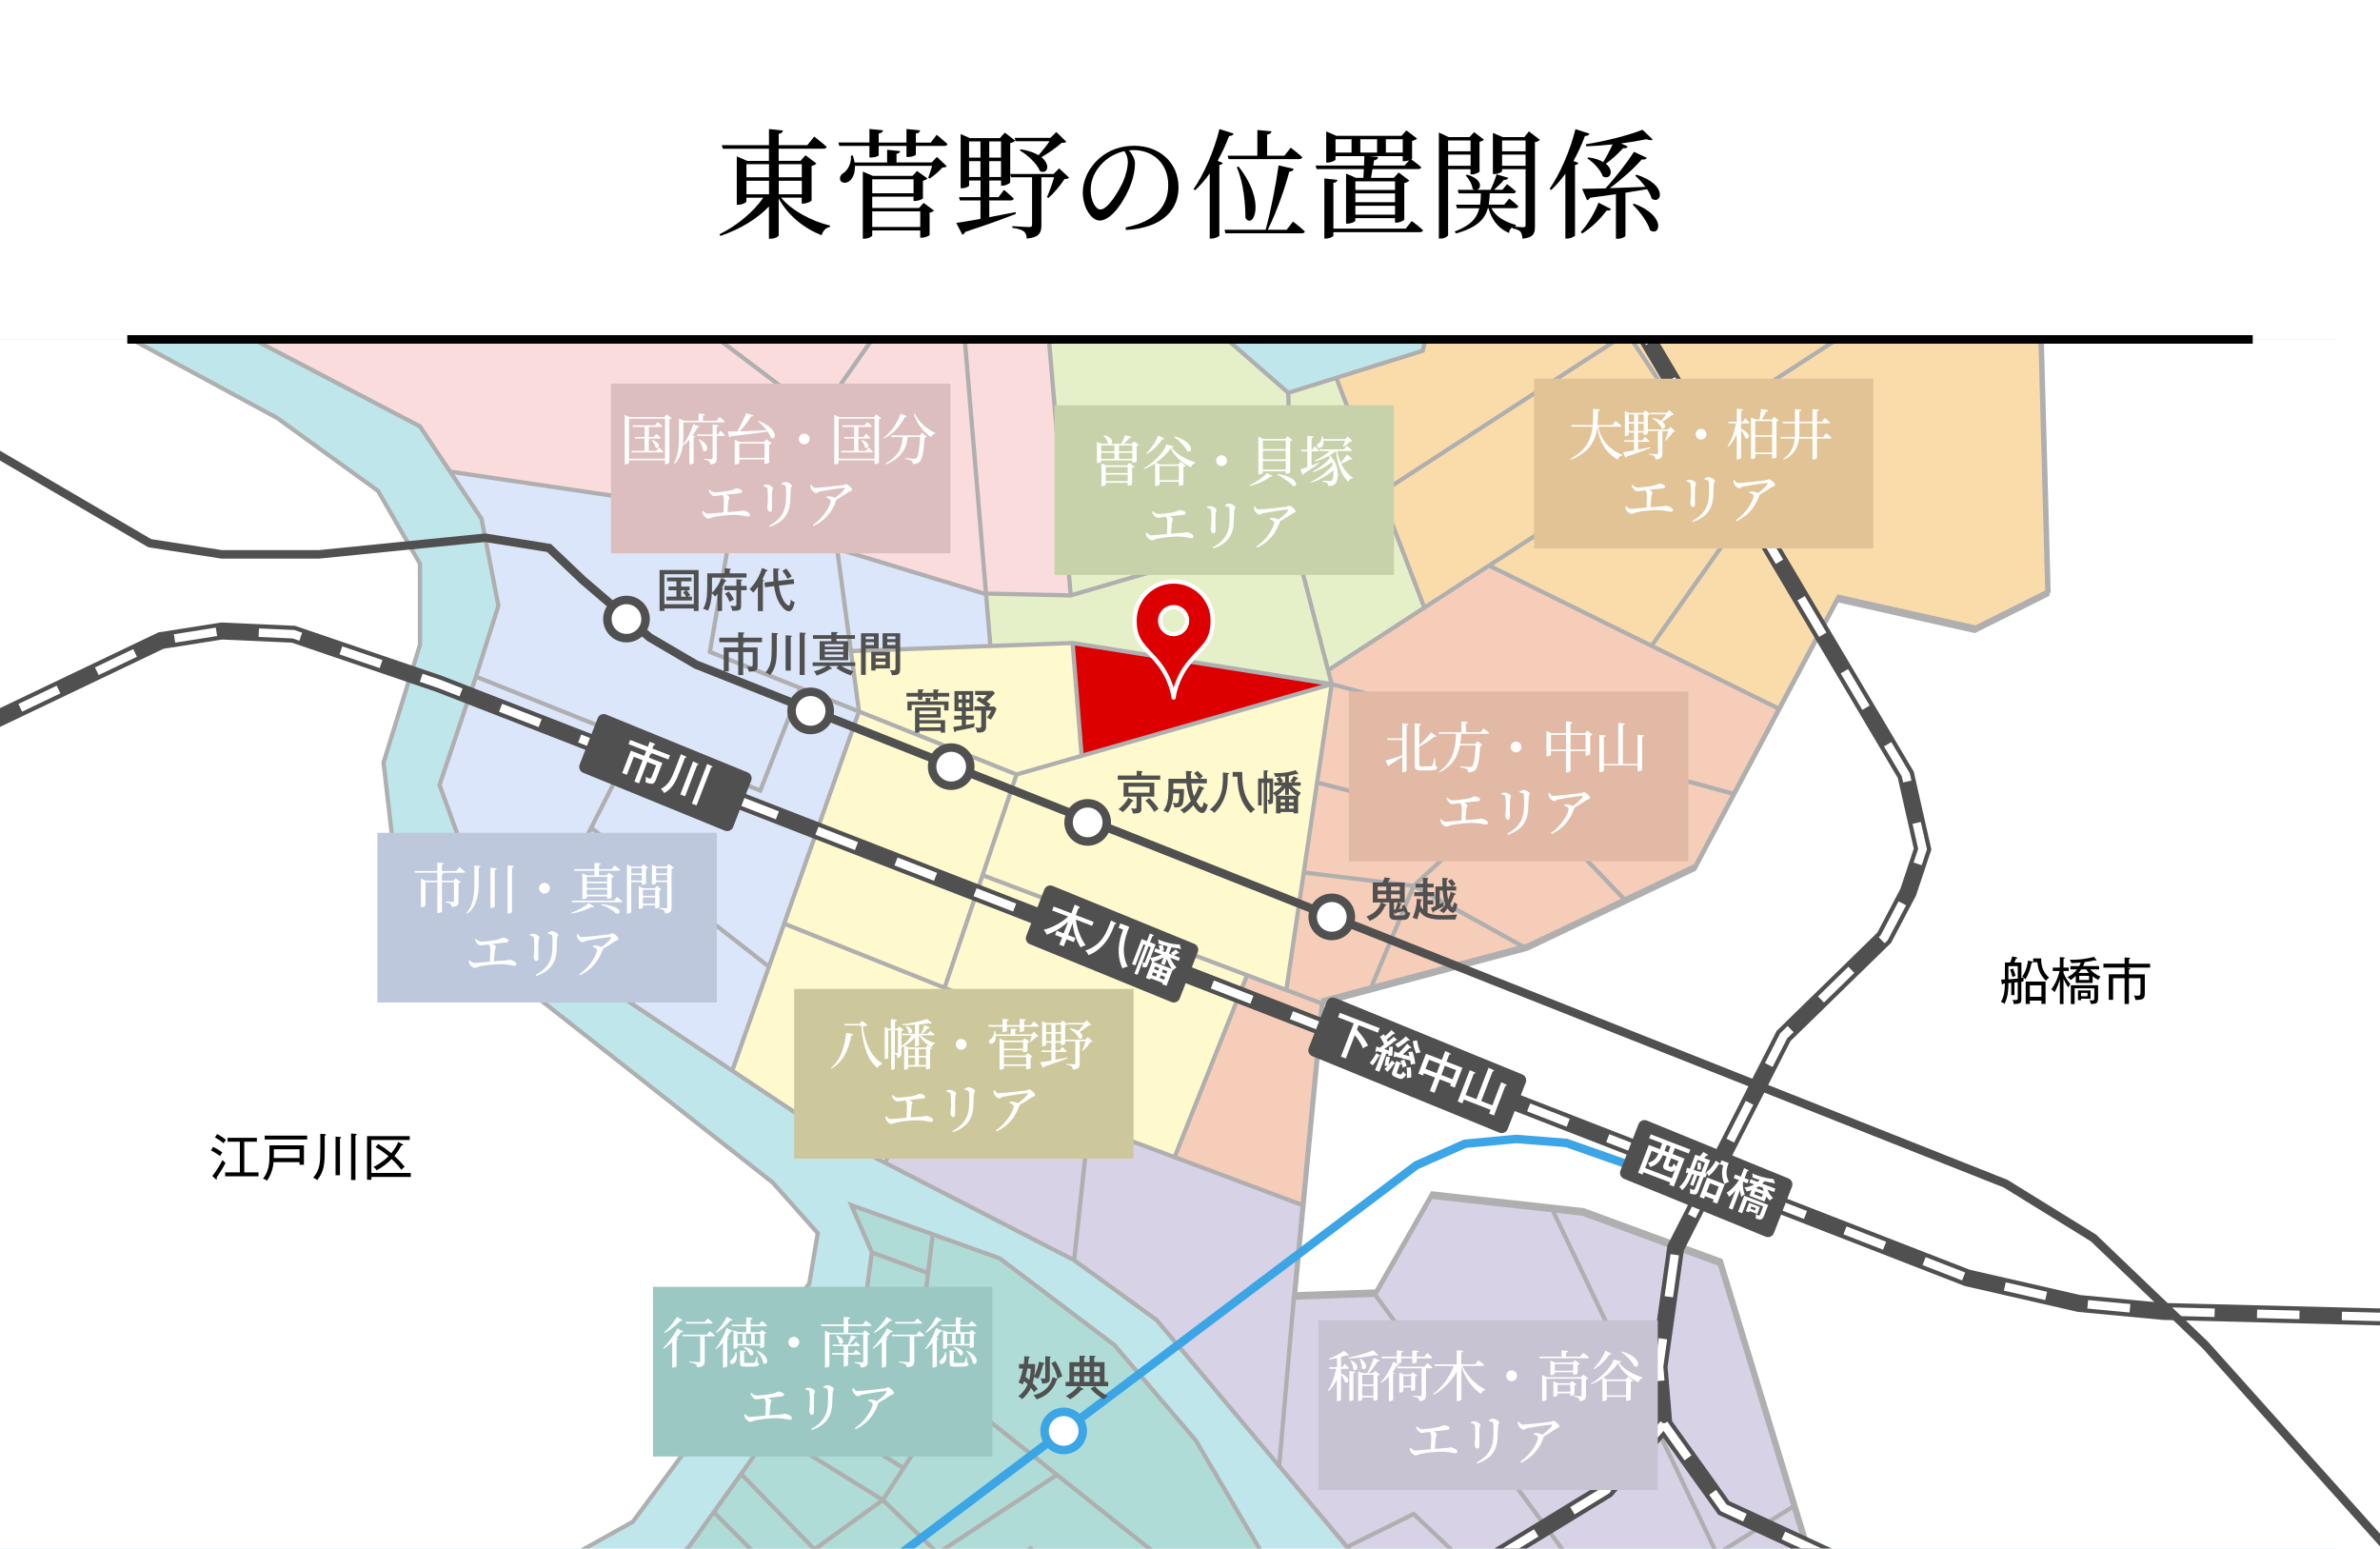 <?xml version="1.0" encoding="UTF-8"?>
<svg xmlns="http://www.w3.org/2000/svg" xmlns:xlink="http://www.w3.org/1999/xlink" viewBox="0 0 561 365">
  <defs>
    <style>
      .cls-1 {
        stroke-dasharray: 10 10;
      }

      .cls-1, .cls-2, .cls-3, .cls-4, .cls-5, .cls-6, .cls-7, .cls-8, .cls-9 {
        stroke-miterlimit: 10;
      }

      .cls-1, .cls-2, .cls-10, .cls-4, .cls-5, .cls-6, .cls-9 {
        fill: none;
      }

      .cls-1, .cls-11 {
        stroke: #fff;
      }

      .cls-1, .cls-4, .cls-6, .cls-7, .cls-8, .cls-9 {
        stroke-width: 2px;
      }

      .cls-12 {
        fill: #fadcdc;
      }

      .cls-13 {
        fill: #e6f0c8;
      }

      .cls-14 {
        stroke-width: 3px;
      }

      .cls-14, .cls-15 {
        fill: #505050;
      }

      .cls-14, .cls-11 {
        stroke-linecap: round;
        stroke-linejoin: round;
      }

      .cls-14, .cls-5, .cls-7, .cls-9 {
        stroke: #505050;
      }

      .cls-2, .cls-3 {
        stroke: #afafaf;
      }

      .cls-3, .cls-16, .cls-7, .cls-8 {
        fill: #fff;
      }

      .cls-17 {
        fill: #bec8dc;
      }

      .cls-17, .cls-18, .cls-19, .cls-20, .cls-21, .cls-22, .cls-23, .cls-24 {
        mix-blend-mode: multiply;
      }

      .cls-18 {
        fill: #cdc89b;
      }

      .cls-19 {
        fill: #e1c396;
      }

      .cls-20 {
        fill: #dcbebe;
      }

      .cls-25 {
        fill: #d7d2e6;
      }

      .cls-26 {
        fill: #f5cdb9;
      }

      .cls-27 {
        fill: #dce6fa;
      }

      .cls-28, .cls-11 {
        fill: #dc0000;
      }

      .cls-29 {
        fill: #bee6eb;
      }

      .cls-21 {
        fill: #9bc8c3;
      }

      .cls-4 {
        stroke: #000;
      }

      .cls-30 {
        isolation: isolate;
      }

      .cls-31 {
        fill: #fffacd;
      }

      .cls-5 {
        stroke-width: 4px;
      }

      .cls-32 {
        fill: #fadcaa;
      }

      .cls-22 {
        fill: #e1b9a5;
      }

      .cls-33 {
        fill: #afdcd7;
      }

      .cls-6, .cls-8 {
        stroke: #3ca5e6;
      }

      .cls-23 {
        fill: #c8c3d2;
      }

      .cls-34 {
        clip-path: url(#clippath);
      }

      .cls-24 {
        fill: #c8d2aa;
      }
    </style>
    <clipPath id="clippath">
      <rect class="cls-10" y="80" width="561" height="285"/>
    </clipPath>
  </defs>
  <g class="cls-30">
    <g id="_レイヤー_2" data-name="レイヤー 2">
      <g id="_レイヤー_1-2" data-name="レイヤー 1">
        <rect class="cls-16" width="561" height="365"/>
        <g>
          <g class="cls-34">
            <g>
              <rect class="cls-29" x="-3.35" y="24.57" width="553.96" height="412"/>
              <polygon class="cls-32" points="374.98 26.56 349.23 24.57 335.36 82.68 314.97 89.05 335.74 143.21 351 133.3 419.44 167.11 433.08 141.44 465.43 148.7 482.6 140.12 480.66 68.57 467.41 37.12 485.24 23.25 494.48 -41.45 354.51 -9.76 384.22 4.77 374.98 26.56"/>
              <polygon class="cls-26" points="276.86 272.75 307.06 284.06 311.59 236.52 359.94 223.62 399.41 204.83 419.44 167.11 351 133.3 313.05 157.97 313.9 161.25 303.2 233.35 293.88 230.05 276.86 272.75"/>
              <polygon class="cls-31" points="313.9 161.25 303.2 233.35 293.88 230.05 276.86 272.75 216.77 250.24 208.75 273.99 193.41 266.23 172.61 252.36 202.48 167.69 200.57 153.45 252.83 151.56 313.9 161.25"/>
              <polygon class="cls-12" points="106.1 111.17 98.99 100.5 40.89 70.13 74.79 70.59 118.14 52.97 143.89 4.77 232.36 30.52 213.87 68.15 246.23 68.12 252.39 140.34 231.92 139.9 197.32 129.37 193.08 97.86 175.58 105.46 172.9 121.08 106.1 111.17"/>
              <polygon class="cls-27" points="106.1 111.17 172.9 121.08 175.58 105.46 193.08 97.86 197.32 129.37 231.92 139.9 233.45 152.26 200.57 153.45 202.48 167.69 172.61 252.36 141.91 231.9 108.89 199.54 103.61 185.02 117.48 142.76 113.51 122.29 106.1 111.17"/>
              <polygon class="cls-13" points="231.92 139.9 252.39 140.34 246.23 68.12 213.87 68.15 232.36 30.52 303.67 92.58 314.97 89.05 335.74 143.21 313.05 157.97 313.9 161.25 252.83 151.56 233.45 152.26 231.92 139.9"/>
              <polygon class="cls-25" points="216.77 250.24 307.06 284.06 304.99 305.84 324.14 305.18 337.34 282.08 365.98 285.26 373 286.04 405.35 297.92 435.72 397.62 392.14 397.62 405.35 412.81 374.98 435.92 272.64 311.13 253.19 297.03 208.75 273.99 216.77 250.24"/>
              <polygon class="cls-33" points="203.97 306.5 162.37 364.61 147.85 377.15 260.75 418.09 314.89 404.22 301.69 373.19 281.88 339.52 262.73 317.07 235.66 296.6 200.67 284.06 205.52 295.2 203.97 306.5"/>
              <polygon class="cls-3" points="558.52 -42.24 494.76 -42.24 485.51 22.47 467.69 36.33 480.89 66.05 482.87 139.33 465.71 147.92 433.35 140.65 399.68 204.04 360.22 222.83 311.87 235.73 305.26 305.06 324.41 304.4 337.62 281.29 373.27 285.25 405.62 297.14 436 396.83 451.18 396.83 472.97 382.31 474.95 402.12 550.88 435.79 633.91 107.01 558.52 -42.24"/>
              <line class="cls-2" x1="293.88" y1="230.05" x2="276.86" y2="272.75"/>
              <polygon class="cls-28" points="252.83 151.56 313.9 161.25 254.95 178.15 252.83 151.56"/>
              <polyline class="cls-2" points="-3.35 24.57 40.89 70.13 98.99 100.5 113.51 122.29 117.48 142.76 112.19 159.49 103.61 185.02 108.89 199.54 141.91 231.9 193.41 266.23 253.19 297.03 272.64 311.13 317.53 364.61 374.98 435.92 405.35 412.81 392.14 397.62 450.91 397.62 472.69 383.09 474.68 402.9 550.6 436.58"/>
              <polyline class="cls-2" points="435.72 397.62 405.35 297.92 373 286.04 337.34 282.08 324.14 305.18 304.99 305.84 311.59 236.52 359.94 223.62 399.41 204.83 433.08 141.44 465.43 148.7 482.6 140.12 480.62 66.83 467.41 37.12 485.24 23.25 494.48 -41.45 354.51 -9.76 384.22 4.77 374.98 26.56 349.23 24.57 335.36 82.68 303.67 92.58 232.36 30.52 143.89 4.77 118.14 52.97 74.79 70.59"/>
              <polygon class="cls-3" points="27.68 509.86 29.66 446.48 26.36 417.43 36.26 392.34 53.43 380.45 92.39 377.81 120.78 374.51 149.17 358.67 190.76 302.54 192.75 290.66 182.18 278.77 104.93 218.03 92.39 196.9 90.41 179.74 98.99 152 98.99 132.86 89.09 115.69 65.32 98.52 25.04 76.74 -5.33 50.33 -5.33 477.96 27.68 509.86"/>
              <polyline class="cls-2" points="38.91 508.54 40.23 448.46 39.57 422.05 46.17 398.94 66.64 387.72 108.89 387.72 147.85 377.15 162.37 364.61 203.97 306.5 205.52 295.2 200.67 284.06 235.66 296.6 262.73 317.07 281.88 339.52 301.69 373.19 314.89 404.22 260.75 418.09 295.75 434.59 301.69 447.8 235 466.29 200.01 511.18"/>
              <polyline class="cls-2" points="232.36 30.52 213.87 68.15 193.08 97.86 202.48 167.69 172.61 252.36"/>
              <polyline class="cls-2" points="200.57 153.45 252.83 151.56 313.9 161.25 408.79 187.16"/>
              <polyline class="cls-2" points="303.67 92.58 304.49 125.1 313.9 161.25 239.62 182.54 167.33 153.66 175.58 105.46 193.08 97.86"/>
              <line class="cls-2" x1="239.62" y1="182.54" x2="208.75" y2="273.99"/>
              <line class="cls-2" x1="311.59" y1="236.52" x2="231.61" y2="206.28"/>
              <line class="cls-2" x1="313.9" y1="161.25" x2="303.2" y2="233.35"/>
              <polyline class="cls-2" points="310.46 184.45 332.22 189.97 346.59 176.6 357.97 186.01 383.36 212.47"/>
              <polyline class="cls-2" points="368.49 176.16 333.22 208.79 322.82 233.63"/>
              <polyline class="cls-2" points="307.31 205.65 333.22 208.79 359.94 223.62"/>
              <line class="cls-2" x1="252.83" y1="151.56" x2="254.95" y2="178.15"/>
              <polyline class="cls-2" points="304.49 125.1 252.39 140.34 231.92 139.9 197.32 129.37"/>
              <line class="cls-2" x1="233.45" y1="152.26" x2="226.42" y2="68.14"/>
              <line class="cls-2" x1="252.39" y1="140.34" x2="246.23" y2="68.12"/>
              <line class="cls-2" x1="122.58" y1="44.64" x2="193.08" y2="97.86"/>
              <line class="cls-2" x1="172.9" y1="121.08" x2="106.1" y2="111.17"/>
              <polyline class="cls-2" points="112.19 159.49 179.21 186.34 188.67 162.18"/>
              <line class="cls-2" x1="149.79" y1="174.55" x2="127.73" y2="218.01"/>
              <line class="cls-2" x1="139.35" y1="195.13" x2="181.25" y2="227.86"/>
              <line class="cls-2" x1="307.06" y1="284.06" x2="216.77" y2="250.24"/>
              <polyline class="cls-2" points="184.84 217.71 262.4 248.73 256.61 265.17 253.19 297.03"/>
              <line class="cls-2" x1="304.99" y1="305.84" x2="301.52" y2="345.54"/>
              <line class="cls-2" x1="324.14" y1="305.18" x2="392.14" y2="397.62"/>
              <line class="cls-2" x1="347.63" y1="401.97" x2="422.75" y2="355.05"/>
              <polyline class="cls-2" points="317.53 364.61 333.22 356.85 367.69 389.43"/>
              <line class="cls-2" x1="365.98" y1="285.26" x2="404.73" y2="366.3"/>
              <line class="cls-2" x1="474.48" y1="53.02" x2="313.05" y2="157.97"/>
              <line class="cls-2" x1="314.97" y1="89.05" x2="335.74" y2="143.21"/>
              <polyline class="cls-2" points="325.4 116.24 383.56 78.5 399.15 101.99"/>
              <line class="cls-2" x1="351" y1="133.3" x2="419.44" y2="167.11"/>
              <polyline class="cls-2" points="389.29 152.21 410.41 122.29 388.1 109.18"/>
              <polyline class="cls-2" points="219.86 290.94 216.18 321.36 286.17 377.15 292.44 391.35 307.42 386.67"/>
              <polyline class="cls-2" points="275.53 68.09 213.87 68.15 166.72 43.58"/>
              <line class="cls-2" x1="154.66" y1="68.86" x2="180.2" y2="15.34"/>
              <polyline class="cls-2" points="224.61 328.08 208.1 353.55 176.85 376.12"/>
              <line class="cls-2" x1="187.19" y1="329.94" x2="212.98" y2="346.06"/>
              <line class="cls-2" x1="203.23" y1="339.97" x2="216.18" y2="321.36"/>
              <line class="cls-2" x1="217.23" y1="312.74" x2="202.53" y2="308.52"/>
              <line class="cls-2" x1="205.52" y1="295.2" x2="218.76" y2="300.06"/>
              <polyline class="cls-2" points="181.9 337.33 208.1 353.55 229.21 374"/>
              <line class="cls-2" x1="221.04" y1="366.09" x2="249.14" y2="347.63"/>
              <polyline class="cls-2" points="274.44 414.58 263.9 386.02 242.92 364.94 202.64 391.56"/>
              <line class="cls-2" x1="174.68" y1="347.41" x2="226.68" y2="400.84"/>
              <line class="cls-2" x1="168.24" y1="356.42" x2="183.27" y2="371.48"/>
              <polyline class="cls-5" points="-13.27 175.46 37.93 150.99 52.24 148.73 69.18 149.49 103.44 161.16 463.72 301.2 490.07 307.23 510.02 309.11 569.51 310.61"/>
              <polyline class="cls-1" points="-13.27 175.46 37.93 150.99 52.24 148.73 69.18 149.49 103.44 161.16 463.72 301.2 490.07 307.23 510.02 309.11 569.51 310.61"/>
              <polyline class="cls-9" points="-9.13 102.05 35.3 128.03 52.24 130.66 75.2 130.66 114.37 126.74 129.41 129.16 137.32 136.69 153.13 150.24 164.05 156.64 472.75 278.99 493.46 291.79 519.81 317.01 574.78 378.38"/>
              <polygon class="cls-14" points="309.89 247.55 353.98 265.57 358.24 254.62 314.15 236.6 309.89 247.55"/>
              <polygon class="cls-14" points="243.3 221.15 276.68 234.79 280.94 223.84 247.56 210.2 243.3 221.15"/>
              <polygon class="cls-14" points="138.03 180.75 171.41 194.39 175.67 183.44 142.29 169.8 138.03 180.75"/>
              <polyline class="cls-6" points="384.07 274.61 369.22 269.39 357.37 268.45 345.32 269.58 333.84 274.66 269.65 323.04 161.04 404.73"/>
              <circle class="cls-8" cx="250.72" cy="337.27" r="4.5"/>
              <circle class="cls-7" cx="313.92" cy="216.11" r="4.5"/>
              <circle class="cls-7" cx="256.38" cy="193.84" r="4.5"/>
              <circle class="cls-7" cx="224.21" cy="180.7" r="4.5"/>
              <circle class="cls-7" cx="191.08" cy="167.56" r="4.5"/>
              <g>
                <path class="cls-16" d="M251.77,220.4l1.71.66-.38.99-1.71-.66-.64,1.66-1.05-.4.64-1.66-1.64-.63.38-.99,1.64.63,1.06-2.75c-1.96,1.83-3.86,2.63-5.07,3.06-.05-.2-.15-.53-.7-1.15,3.18-.83,5.33-2.7,5.77-3.12l-3.77-1.45.36-.92,4.17,1.6.79-2.05.98.46c.12.06.26.12.21.25-.04.09-.15.11-.3.11l-.63,1.64,4.2,1.62-.36.92-3.82-1.47c.21,1.86.89,3.99,2.28,6.06-.53.14-.76.23-1.15.51-1.08-1.72-1.72-3.69-1.89-5.71l-1.08,2.8Z"/>
                <path class="cls-16" d="M263,217.53c.05.02.18.08.13.2-.05.12-.21.09-.34.06-.79,2.05-1.56,3.81-3.22,5.39-1.44,1.37-2.61,1.8-3.02,1.94-.17-.55-.57-.93-.72-1.08,3.91-1.3,4.97-4.15,6.05-7.07l1.12.56ZM266.18,218.47c-1.06,2.75-2.08,5.85-.36,9.36-.32.04-.63.11-1.23.43-1.51-3.29-.91-6.36.13-9.15l-1.06-.41.41-1.06,2.11.81Z"/>
                <path class="cls-16" d="M272.07,224.27l.29-.76,1.01.39c-.07-.51-.2-.88-.26-1.04l.88-.14c-.47-.15-.7-.23-.94-.32.04-.34,0-.72-.06-.98.15.06.3.13.54.22,2.39.92,3.93.97,4.56.99l.25.96s0,.07,0,.11c-.03.07-.08.09-.14.06-.05-.02-.08-.07-.19-.19-.3-.04-1.63-.21-1.89-.28l-.56,1.46.88.34-.44-.49c.47-.23.89-.58,1.13-.82l.71.69c.08.08.13.13.1.2-.03.07-.12.06-.36,0-.31.21-.81.49-.87.51l1.43.55-.29.76-2-.77c.12.28.55,1.3,1.47,2.34-.3.18-.65.41-.88.63l-.05-.05-1.43,3.72-1-.38.11-.3-2.85-1.1-.11.3-1-.38,1.42-3.7c-.02-.2-.27-.8-.38-.96l-.61,1.58c-.26.67-.48.7-1.29.47.09-.36.14-.72.07-1.13.1.07.21.12.32.16.08.03.18.06.26-.16l1.36-3.52-.53-.21-2.59,6.74-.74-.28,2.59-6.73-.46-.18-1.91,4.96-.78-.3,2.27-5.9,1.24.48.69-1.8.78.33c.09.04.17.11.14.19-.03.07-.14.11-.31.09l-.56,1.46,1.31.51-1.22,3.16c.95-.12,1.94-.47,2.61-.82l-1.72-.66ZM272.49,230.18l.25-.65-.97-.37-.25.65.97.37ZM276.18,228.36c-.74-1.05-1.04-2.12-1.11-2.36l-.57,1.48-.83-.32.59-1.54c-.7.45-1.52.82-2.41,1.08l4.32,1.66ZM273.02,228.78l.23-.61-.97-.37-.23.61.97.37ZM273.61,229.87l-.25.65,1.02.39.25-.65-1.02-.39ZM275.24,223.08c-.39-.1-.81-.23-1.2-.35.22.5.3,1.05.34,1.3l-.58.04.92.36.51-1.33ZM274.91,229.51l.23-.61-1.02-.39-.23.61,1.02.39Z"/>
              </g>
              <g>
                <path class="cls-16" d="M319.85,242.68c1.58,1.79,2.42,3.31,2.62,3.77-.52.21-.69.33-1.2.64-.37-1.02-1.21-2.26-1.92-3.1l-2.12,5.49-1.15-.44,3.02-7.84-3.7-1.42.41-1.06,9.4,3.62-.41,1.06-4.56-1.76-.4,1.04Z"/>
                <path class="cls-16" d="M325.2,248.68c.07.04.12.12.09.2-.03.07-.11.08-.27.08-.4.73-.83,1.41-1.46,2.14-.23-.23-.46-.4-.72-.57.5-.5,1.21-1.56,1.55-2.29l.8.45ZM329.2,244.93c.07.06.16.16.14.23-.04.09-.18.06-.32.03-.32.28-1.38,1.14-2.71,2.07.87.28.96.31,1.08.35,0-.14.06-.77.07-.89l.83-.02c.01.52-.02,1.58-.13,2.17-.26-.02-.6-.03-.94,0,.03-.13.03-.15.08-.43-.1-.03-.47-.11-.53-.12l-1.65,4.29-.99-.38,1.6-4.17c-.53-.13-.81-.22-1.12-.31-.14.17-.2.23-.32.18s-.09-.19-.07-.29l.24-.99c.18.08.33.14.77.29.24-.16.42-.3,1.02-.76-.27-.64-.6-1.25-.97-1.82l.92-.61c.09.14.14.24.27.47.08-.06.96-.81,1.49-1.43l.76.67c.08.07.09.14.06.22-.04.09-.14.06-.33,0-.63.58-.72.67-1.56,1.36.15.31.2.4.25.5.99-.82,1.1-.91,1.36-1.18l.68.6ZM327.66,249.13c-.18.68-.31,1.52-.36,1.85.48-.56.67-.86.78-1.04l.54.43c.2.16.28.22.24.33-.05.12-.22.07-.3.05-.44.7-.97,1.36-1.57,1.91-.23-.34-.29-.4-.65-.71.15-.12.35-.28.76-.73-.29,0-.46-.01-.73,0,.14-1.16.32-1.88.41-2.19l.88.1ZM330.04,250.5c.16.08.32.17.27.32-.04.09-.09.09-.33.06l-.67,1.75c-.11.3,0,.38.37.52.56.22.66.1,1.08-.66.21.4.35.53.74.75-.84,1.27-1.27,1.16-1.97.89-1.12-.43-1.68-.65-1.32-1.58l.96-2.5.89.45ZM332.94,247.84c.36.97.57,2.07.66,2.91-.44.03-.64.06-1.07.19,0-.2-.02-.44-.1-.98-.56-.14-3-.8-3.51-.94-.04.04-.18.18-.31.13-.09-.04-.09-.09-.08-.23l.15-1.1c.15.06.86.3,1,.35.04-.04,1.24-1.13,1.99-2.17l.87.74c.12.09.15.14.12.2-.05.12-.07.12-.38.07-.25.23-1.36,1.29-1.6,1.49.87.26.96.29,1.55.45-.12-.54-.19-.74-.27-.99l.98-.12ZM332.13,244.94c.1.1.17.18.13.26-.04.09-.1.07-.36,0-.88.76-1.57,1.27-2.44,1.76-.23-.38-.31-.5-.61-.81.59-.34,1.79-1.06,2.5-1.89l.77.69ZM330.99,249.71c.24.48.49,1.26.58,1.57-.5.17-.64.21-.92.37-.1-.52-.32-1.13-.54-1.6l.88-.33ZM332.52,251.53c.03.22.21,1.45.11,2.45-.27-.02-.86.09-1.02.13.09-1.25.02-1.95-.07-2.47l.98-.1ZM334.02,245.22c.12.8.35,1.84.85,2.85-.38,0-.77.1-1.06.24-.38-.84-.67-1.94-.79-2.93l1-.16Z"/>
                <path class="cls-16" d="M338.13,257.57l-1.1-.42,1.22-3.17-2.63-1.01-.2.52-1.11-.43,1.81-4.69,3.74,1.44.8-2.08,1.14.53s.19.08.14.23c-.04.09-.2.06-.32.04l-.66,1.7,3.75,1.44-1.8,4.68-1.1-.42.2-.51-2.65-1.02-1.22,3.17ZM339.47,250.79l-2.63-1.01-.83,2.16,2.63,1.01.83-2.16ZM339.74,253.37l2.65,1.02.83-2.16-2.65-1.02-.83,2.16Z"/>
                <path class="cls-16" d="M348.02,259.08l2.86-7.42,1.1.52c.09.05.24.12.19.23-.04.11-.21.11-.33.1l-2.7,7.01,2.62,1.01,2.1-5.45,1.1.53c.09.05.24.12.19.24-.03.08-.2.1-.32.1l-2.68,6.97-1.14-.44.35-.9-6.3-2.43-.35.9-1.11-.43,2.85-7.39,1.12.49c.08.03.25.11.21.22-.04.09-.18.11-.37.09l-1.95,5.06,2.57.99Z"/>
              </g>
              <g>
                <path class="cls-16" d="M152.84,177.2l.58.26c.1.05.23.11.18.22-.05.12-.23.1-.33.09l-.31.81,3.18,1.23-1.5,3.89c-.42,1.1-.77,1.34-2.51.66.14-.58.12-.87.08-1.27.36.21.64.32.66.33.41.16.57.14.77-.38l1.02-2.64-2.09-.81-1.94,5.05-1.09-.42,1.94-5.05-2.08-.8-1.64,4.25-1.1-.42,2.03-5.27,3.18,1.23.45-1.16-4.16-1.6.38-.99,4.16,1.6.46-1.19,1.09.47c.1.04.22.12.18.23-.05.12-.23.1-.33.09l-.32.82,4.15,1.6-.38.99-4.72-1.82Z"/>
                <path class="cls-16" d="M161.59,178.27c.09.05.24.1.19.25-.04.1-.18.1-.31.07l-1.14,2.96c-.93,2.4-1.7,4.25-3.77,5.38-.33-.56-.6-.82-.78-.97,1.83-1.03,2.43-2.24,3.48-4.97l1.24-3.22,1.09.5ZM164.45,180c.1.05.23.11.18.23-.04.09-.17.09-.3.08l-2.84,7.38-1.13-.44,3-7.78,1.1.52ZM167.75,180.55c.09.05.23.12.19.25-.04.1-.21.11-.31.1l-3.44,8.93-1.1-.42,3.6-9.35,1.06.49Z"/>
              </g>
              <g>
                <path class="cls-15" d="M331.03,213.25c.48.79.7,1.31.79,1.54l-.13.07c.09.05.44.24.75.3-.32,1.25-.7,1.65-1.61,1.65h-1.98c-.69,0-1.36-.17-1.36-1.22v-2.88h-1.86l1.01.48c.15.08.15.11.15.15,0,.17-.18.18-.34.2-.08.23-.91,2.49-3.63,3.51-.19-.4-.43-.72-.75-1.01,2.15-.76,3.22-2.3,3.41-3.33h-1.89v-4.7h2.3c.07-.13.32-.64.45-1.2l1.21.14c.09.01.21.04.21.14,0,.09-.09.13-.31.21-.02.04-.27.63-.32.7h3.98v4.7h-1.61l.76.2c.11.03.17.09.17.13,0,.07-.07.13-.23.14-.13.42-.22.62-.42,1.07.3-.05.55-.1.81-.17-.09-.18-.14-.26-.25-.44l.68-.39ZM326.76,209.91v-.94h-2.02v.94h2.02ZM324.74,210.79v1h2.02v-1h-2.02ZM329.96,209.91v-.94h-2.08v.94h2.08ZM327.88,210.79v1h2.08v-1h-2.08ZM328.59,212.7v1.72c.17-.01.25-.02.35-.03.24-.67.43-1.31.5-1.68h-.85ZM330.56,215.79c.53,0,.65-.33.78-.78-.15.08-.19.1-.26.15-.03-.11-.08-.22-.18-.46-.46.17-1.51.42-1.85.48,0,.07-.02.27-.13.27-.04,0-.13-.05-.19-.21l-.14-.41v.46c0,.43.08.48.51.48h1.46Z"/>
                <path class="cls-15" d="M339.47,216.74c-.85,0-2.01-.15-2.82-.42-1.19-.4-1.76-1.11-2.05-1.51-.03.16-.18.87-.57,1.88-.5-.21-.65-.27-1.06-.37.24-.54.92-2.04,1-4.48l.96.14c.12.02.22.03.22.12,0,.12-.11.14-.24.18-.07.75-.08.84-.11,1.13.27.55.44.75.65.98v-3.17h-2.1v-.94h2.05v-1.09h-1.72v-.89h1.72v-1.41l1.08.05c.1,0,.2.04.2.12,0,.1-.07.13-.22.22v1.01h1.46v.89h-1.46v1.09h1.61v.94h-1.57v.99h1.36v.98h-1.36v1.97c.98.48,2.32.56,3.61.56,1.1,0,2.28-.06,3.38-.14-.24.43-.31.66-.4,1.16h-3.61ZM342.97,210.58c.15.05.15.09.15.14,0,.13-.08.19-.31.18-.27.83-.66,1.72-1.01,2.31.22.45.32.66.5.66.22,0,.35-.68.46-1.27.11.11.31.32.75.52-.11.7-.32,2-1.08,2-.24,0-.57-.04-1.23-1-.54.75-.79.97-.94,1.11-.25-.23-.44-.35-.96-.57.47-.39.98-.84,1.41-1.46-.29-.7-.57-1.78-.66-3.31h-.69v3.21c.35-.17.58-.3.81-.43.02.31.05.59.15.92-.24.14-1.56.81-2.34,1.21,0,.15,0,.3-.13.3-.08,0-.13-.05-.18-.18l-.37-.91c.08-.03.69-.31,1.05-.45v-4.61h1.66c-.03-1.29-.03-1.43-.03-2.06l1.14.09c.1.01.19.03.19.12,0,.14-.2.2-.31.23v1.62h1.2c-.17-.33-.37-.6-.9-1.28l.84-.48c.17.2.68.76.94,1.23-.41.24-.45.26-.83.53h1v.94h-2.2c.03.62.15,1.58.31,2.17.34-.79.48-1.29.6-1.85l1.01.37Z"/>
              </g>
              <g>
                <path class="cls-15" d="M240.2,322.58v-1.07h1.11c.13-.95.14-1.42.15-1.84l1.1.08c.09.01.18.03.18.12,0,.1-.09.15-.24.2-.03.24-.15,1.3-.17,1.44h1.67c0,.51,0,1.52-.22,2.88.55-1.11.99-2.48,1.13-3.44l.9.23c.24.07.42.12.42.23,0,.14-.23.18-.33.18-.28,1.13-.73,2.56-1.18,3.4-.25-.14-.42-.22-.98-.39-.13.76-.26,1.19-.32,1.4.69.7.94,1.06,1.18,1.4-.07.04-.58.43-.85.78-.19-.31-.32-.53-.75-1.06-.56,1.22-1.33,2.01-2.06,2.66-.35-.36-.56-.51-.91-.68.34-.26,1.52-1.18,2.2-2.83-.42-.42-.64-.58-.83-.73-.13.37-.24.59-.34.79-.22-.14-.63-.36-.98-.43.6-1.22.88-2.55,1.03-3.33h-.94ZM242.18,322.58c-.08.4-.25,1.28-.45,1.96.19.11.43.29.88.68.3-1.11.32-2.18.33-2.64h-.76ZM249.13,324.94c.07.02.18.07.18.14,0,.09-.08.11-.24.18-1.09,3.42-4.15,4.4-4.79,4.57-.25-.6-.48-.81-.68-.99,3.11-.68,4.28-2.95,4.5-4.25l1.03.35ZM247.46,319.74c.11.01.22.04.22.14,0,.08-.1.12-.22.17v4.72c0,.75,0,1.3-1.81,1.34-.12-.73-.3-1.08-.39-1.25.24.05.46.08.73.08.33,0,.4-.04.4-.34v-4.94l1.08.09ZM248.76,320.81c.67,1.13,1.14,1.99,1.64,3.62-.31.09-.85.31-1.12.5-.38-1.57-.66-2.24-1.46-3.62l.95-.5Z"/>
                <path class="cls-15" d="M261.22,325.71v1.02h-3.1c.27.4,1.17,1.42,3.03,2.31-.31.15-.68.46-.95.78-1.18-.65-2.41-1.63-3.14-2.56l1.02-.53h-3.77l.95.58c.08.04.12.08.12.14,0,.09-.11.11-.2.11-.07,0-.14,0-.21-.01-.71.81-1.85,1.79-2.74,2.27-.45-.51-.77-.64-1.02-.75,1.3-.75,1.98-1.21,2.89-2.34h-2.92v-1.02h.89v-4.64h2.39v-1.53l1.21.04c.1,0,.18.04.18.13,0,.1-.11.15-.31.22v1.13h1.29v-1.52l1.19.03c.1,0,.22.03.22.13,0,.14-.2.18-.32.21v1.14h2.43v4.64h.87ZM254.46,323.37v-1.28h-1.28v1.28h1.28ZM254.46,325.71v-1.33h-1.28v1.33h1.28ZM256.83,323.37v-1.28h-1.29v1.28h1.29ZM256.83,325.71v-1.33h-1.29v1.33h1.29ZM259.24,323.37v-1.28h-1.32v1.28h1.32ZM259.24,325.71v-1.33h-1.32v1.33h1.32Z"/>
              </g>
              <g>
                <path class="cls-15" d="M267.92,181.67l1.21.08c.07,0,.21.02.21.11,0,.12-.11.15-.27.2v.73h4.42v1h-10.02v-1h4.46v-1.11ZM267.02,188.6c.07.03.13.11.13.17,0,.13-.13.13-.31.12-.22.35-.94,1.52-2.2,2.53-.42-.34-.58-.47-1.02-.67,1.01-.81,1.73-1.58,2.35-2.72l1.05.57ZM269.06,190.49c0,.87-.14,1.31-2.04,1.23-.02-.3-.13-.75-.42-1.2.3.04.54.07.81.07.4,0,.49-.11.49-.4v-2.42h-3.06v-3.29h7.24v3.29h-3.04v2.72ZM266,185.43v1.4h4.97v-1.4h-4.97ZM270.9,188.1c.73.64,1.71,1.74,2.2,2.55-.46.27-.57.35-1.02.73-.5-.87-1.3-1.96-2.13-2.68l.96-.59Z"/>
                <path class="cls-15" d="M282.26,181.68c.36.3.87.79,1.27,1.33-.24.17-.55.41-.7.56h1.64v1.07h-3.65c.13,1.33.35,2.27.64,3.06.41-.7.69-1.27,1.13-2.53l1.07.46c.08.03.21.09.21.2,0,.12-.22.15-.33.15-.67,1.44-.91,1.97-1.54,2.89.7,1.3,1.08,1.43,1.18,1.43.31,0,.51-.94.55-1.28.36.34.59.51.98.65-.24,1.03-.6,1.51-.69,1.63-.25.33-.57.33-.67.33-.54,0-1.14-.42-2.08-1.82-.58.7-1.27,1.33-2.19,1.91-.23-.31-.47-.57-.92-.79.79-.41,1.67-1.05,2.55-2.16-.24-.55-.81-1.87-1.04-4.15h-3.08c-.01.21-.02,1.16-.02,1.34h2.51c.02.76-.03,2.84-.33,3.59-.22.55-.78.83-1.91.77-.05-.29-.27-.87-.43-1.12.41.08.67.1.83.1.29,0,.45-.04.56-.4.1-.29.18-1.29.19-1.9h-1.43c-.03,1.39-.35,3.23-1.24,4.55-.44-.29-.86-.41-1.1-.46,1.17-1.6,1.2-3.3,1.2-5.63v-1.9h4.19c-.02-.62-.07-1.57-.07-1.86l1.2.08c.11.01.25.02.25.14s-.14.17-.29.21c.01.45.02.83.06,1.43h1.83c-.2-.26-.74-.91-1.12-1.28l.84-.62Z"/>
                <path class="cls-15" d="M289.5,182.2c.06,0,.2.01.2.14s-.17.17-.3.18c0,2.2-.09,4.11-1.07,6.18-.85,1.79-1.79,2.62-2.12,2.89-.35-.45-.87-.66-1.06-.75,3.18-2.62,3.15-5.65,3.1-8.77l1.24.12ZM292.81,181.93c0,2.95.17,6.2,3.03,8.87-.29.15-.55.33-.99.85-2.6-2.53-3.14-5.61-3.17-8.58h-1.13v-1.13h2.27Z"/>
                <path class="cls-15" d="M300.39,185.22v-.81h1.08c-.25-.45-.51-.75-.62-.88l.77-.45c-.49.03-.74.03-.99.03-.09-.33-.26-.67-.41-.89.17,0,.33.01.58.01,2.56,0,4.02-.51,4.61-.72l.57.8s.03.07.03.11c0,.08-.04.11-.11.11-.06,0-.1-.03-.24-.11-.3.07-1.6.39-1.86.42v1.56h.95l-.58-.3c.35-.39.63-.86.76-1.17l.91.39c.1.04.17.08.17.15s-.09.1-.33.13c-.21.31-.58.75-.63.79h1.53v.81h-2.15c.21.22.98,1.01,2.21,1.66-.22.28-.46.62-.59.9l-.07-.03v3.98h-1.07v-.32h-3.06v.32h-1.07v-3.96c-.09-.18-.54-.65-.7-.76v1.69c0,.72-.2.82-1.03.9-.04-.37-.13-.73-.34-1.08.12.03.24.03.35.03.09,0,.19-.01.19-.24v-3.77h-.57v7.22h-.79v-7.22h-.5v5.31h-.84v-6.33h1.33v-1.93l.85.03c.1,0,.2.04.2.13,0,.08-.09.15-.25.2v1.56h1.41v3.39c.85-.45,1.64-1.13,2.15-1.71h-1.85ZM305.69,187.56c-1.07-.72-1.74-1.61-1.88-1.8v1.58h-.89v-1.65c-.5.67-1.12,1.31-1.86,1.87h4.63ZM302.92,182.98c-.4.04-.84.08-1.24.1.39.39.66.87.78,1.09l-.53.24h.99v-1.43ZM302.9,189.09v-.65h-1.03v.65h1.03ZM302.9,190.59v-.69h-1.03v.69h1.03ZM304.92,189.09v-.65h-1.09v.65h1.09ZM303.83,189.9v.69h1.09v-.69h-1.09Z"/>
              </g>
              <g>
                <path class="cls-15" d="M220.02,163.32v-.83l1.04.06c.09,0,.25.01.25.15,0,.1-.02.1-.28.21v.41h2.71v.88h-2.71v.73h-1.02v-.73h-2.6v.73h-1.02v-.73h-2.73v-.88h2.73v-.85l1.09.04c.08,0,.25.02.25.14,0,.08-.04.14-.32.23v.43h2.6ZM223.58,165.32v2.12h-1.03v-1.3h-7.66v1.3h-1v-2.12h4.29v-.86l1.11.08s.18.02.18.12c0,.11-.13.14-.25.18v.48h4.37ZM216.72,172.26v.42h-1.03v-5.94h6.03v2.4h-5v.59h6.05v2.95h-1.03v-.42h-5.02ZM220.74,167.51h-4.02v.82h4.02v-.82ZM221.74,171.43v-.92h-5.02v.92h5.02Z"/>
                <path class="cls-15" d="M229.53,168.69v.91h-1.84v1.28c.41-.07,1.23-.23,2.08-.42-.12.36-.14.6-.12.92-.98.29-3.8.84-4.35.91-.03.17-.07.29-.2.29-.09,0-.17-.12-.2-.26l-.21-.99c.66-.08,1.1-.14,2.01-.3v-1.43h-1.78v-.91h1.78v-1.08h-1.72v-4.73h4.42v4.73h-1.73v1.08h1.84ZM226.76,164.83v-1.06h-.83v1.06h.83ZM225.93,165.66v1.06h.83v-1.06h-.83ZM228.52,164.83v-1.06h-.87v1.06h.87ZM227.65,165.66v1.06h.87v-1.06h-.87ZM234.35,166.51l.55.51c-.29.89-.89,2.01-1.36,2.6-.14-.1-.55-.34-.9-.47.31-.42.8-1.13.99-1.66h-1.19v3.8c0,1.41-1.2,1.39-2.16,1.36-.04-.44-.15-.78-.4-1.22.3.09.59.13.92.13.5,0,.5-.28.5-.5v-3.58h-1.61v-.97h2.75c-.32-.24-1.38-1.01-2.26-1.47l.56-.81c.52.28.78.43.98.55.46-.42.67-.64.91-.97h-2.78v-.96h4.2l.46.54c-.77.91-1.36,1.43-1.95,1.93.57.4.78.57.95.72-.13.11-.31.28-.48.48h1.31Z"/>
              </g>
              <g>
                <path class="cls-15" d="M174.55,151.37l.64.03c.11.01.25.02.25.14,0,.13-.18.18-.27.2v.87h3.41v4.17c0,1.18-.23,1.53-2.1,1.52-.08-.59-.2-.86-.38-1.21.41.07.71.07.74.07.44,0,.58-.08.58-.63v-2.83h-2.24v5.41h-1.17v-5.41h-2.23v4.55h-1.18v-5.64h3.41v-1.24h-4.46v-1.06h4.46v-1.28l1.19.04c.11,0,.25.03.25.15,0,.13-.18.18-.27.2v.88h4.44v1.06h-5.06Z"/>
                <path class="cls-15" d="M183.1,149.23c.1.01.26.01.26.17,0,.11-.13.15-.26.18v3.17c0,2.57-.06,4.58-1.58,6.38-.51-.41-.86-.55-1.08-.63,1.34-1.62,1.46-2.96,1.46-5.89v-3.45l1.2.08ZM186.39,149.82c.11.01.25.02.25.15,0,.1-.12.14-.25.19v7.91h-1.21v-8.34l1.21.09ZM189.66,149.15c.1.01.26.03.26.17,0,.11-.15.18-.25.21v9.57h-1.18v-10.02l1.17.08Z"/>
                <path class="cls-15" d="M197.65,156.97h-2.21l.5.46c.11.1.13.12.13.2s-.09.11-.15.11c-.09,0-.17-.02-.24-.04-1.21.76-1.95,1.11-3.2,1.53-.1-.29-.35-.73-.6-1,1.15-.3,2.28-.79,2.97-1.25h-3.3v-.85h10.05v.85h-3.28c1,.63,1.86.94,2.89,1.24-.36.37-.56.86-.62.98-1.47-.52-2.18-.88-3.46-1.71l.53-.52ZM201.53,149.71v.86h-4.36v.56h2.77v4.48h-6.74v-4.48h2.75v-.56h-4.32v-.86h4.32v-.75l1.23.03c.17,0,.26.01.26.12,0,.13-.11.17-.28.22v.37h4.36ZM194.42,152.42h4.36v-.57h-4.36v.57ZM198.77,153.04h-4.36v.59h4.36v-.59ZM198.77,154.25h-4.36v.63h4.36v-.63Z"/>
                <path class="cls-15" d="M207.11,149.24v3.61h-3.04v6.22h-1.11v-9.82h4.15ZM206.01,150.65v-.62h-1.94v.62h1.94ZM204.07,151.35v.69h1.94v-.69h-1.94ZM209.76,157.56h-3.37v.47h-1.03v-4.4h4.4v3.93ZM208.74,155.18v-.69h-2.34v.69h2.34ZM206.39,155.97v.73h2.34v-.73h-2.34ZM212.18,149.25v8.37c0,1.06-.31,1.27-.73,1.41-.31.1-.87.14-1.22.11-.1-.57-.26-.89-.51-1.24.25.07.52.1.78.1.54,0,.59-.11.59-.7v-4.44h-3.05v-3.6h4.13ZM211.07,150.65v-.64h-1.93v.64h1.93ZM209.14,151.35v.67h1.93v-.67h-1.93Z"/>
              </g>
              <circle class="cls-7" cx="147.67" cy="145.91" r="4.5"/>
              <g>
                <path class="cls-15" d="M156.6,143.42v.59h-1.13v-9.66h9.2v9.65h-1.12v-.58h-6.94ZM163.54,142.4v-7.06h-6.94v7.06h6.94ZM160.56,138.26h2v.88h-.7c.19.21.53.62.84,1.12-.19.11-.36.24-.55.37h.96v.91h-6.02v-.91h2.35v-1.5h-1.86v-.88h1.86v-1.23h-2.22v-.9h5.78v.9h-2.43v1.23ZM161.65,139.14h-1.09v1.5h1.19c-.08-.12-.37-.6-.75-1.03l.65-.46Z"/>
                <path class="cls-15" d="M170.21,144.01h-1.08v-4.05c-.22.26-.38.45-.57.65-.15-.2-.36-.46-.76-.73-.13,1.89-.44,3.04-.91,4.06-.4-.22-.65-.32-1.17-.44.74-1.29.99-2.48.99-5.3v-3.07h4.1v-1.17l1.23.08c.12.01.23.05.23.13,0,.1-.12.14-.26.19v.77h3.96v1h-8.14v2.09c0,.52,0,.97-.02,1.49.97-.9,1.71-2.08,2.22-3.37l1,.4c.1.04.2.1.2.17,0,.12-.14.12-.29.12-.13.25-.73,1.36-.87,1.58.29.08.36.1.36.22,0,.13-.15.14-.23.14v5.04ZM176,138.08v1.03h-1.31v3.66c0,1.02-.31,1.21-2.08,1.21-.09-.52-.19-.78-.44-1.22.41.07.56.09.9.09.47,0,.51-.1.51-.41v-3.33h-2.82v-1.03h2.82v-1.55l1.13.08c.12.01.23.07.23.13s-.08.12-.25.19v1.16h1.31ZM171.79,139.42c.43.5.95,1.3,1.2,1.88-.45.23-.67.35-1,.57-.19-.44-.59-1.32-1.09-1.94l.89-.52Z"/>
                <path class="cls-15" d="M179.83,144.03h-1.19v-5.72c-.33.48-.72,1.03-1.09,1.4-.25-.39-.8-.77-.88-.83,1.44-1.47,2.41-3.23,2.95-5.01l1.1.43c.06.02.18.07.18.18,0,.15-.23.17-.32.17-.13.32-.37.96-.88,1.94.2.06.36.11.36.21,0,.12-.15.18-.23.2v7.04ZM187.08,136.49l.12,1.11-3.6.42c.48,3.44,1.87,4.69,2.3,4.69.4,0,.47-.99.51-1.41.25.32.46.47.92.62-.34,1.41-.66,2.16-1.41,2.16-1,0-2.05-1.69-2.16-1.88-.76-1.22-1.09-2.64-1.29-4.04l-2.15.25-.11-1.11,2.13-.25c-.07-.8-.08-1.55-.06-3.09l1.17.09c.13.01.26.03.26.14,0,.1-.12.15-.32.21.01,1.44.01,1.61.07,2.52l3.6-.42ZM185.34,133.99c.36.44.94,1.23,1.28,1.88-.2.09-.84.47-.99.58-.3-.67-.85-1.46-1.2-1.88l.91-.58Z"/>
              </g>
              <g>
                <rect class="cls-24" x="248.57" y="95.51" width="80" height="40"/>
                <g>
                  <path class="cls-16" d="M268.48,104.89c-.08.1-.29.2-.55.26v3.6c-.01.09-.53.29-.87.29h-.16v-.52h-7.33v.29c0,.1-.44.33-.84.33h-.17v-5.02l1.12.48h1.7c-.05-.03-.12-.05-.17-.09-.13-.64-.66-1.39-1.12-1.83l.12-.09c2.17.48,2.2,1.74,1.64,2.02h2.5c.3-.61.64-1.43.83-2.04l1.53.43c-.05.16-.21.26-.49.25-.36.42-.87.94-1.38,1.37h1.94l.53-.6,1.17.9ZM259.57,104.97v1.39h3.13v-1.39h-3.13ZM259.57,108.14h3.13v-1.42h-3.13v1.42ZM266.22,109.09l1.18.9c-.09.1-.29.22-.55.26v3.93c-.01.08-.53.3-.88.3h-.16v-.69h-5.16v.44c0,.09-.46.34-.87.34h-.16v-5.36l1.1.48h4.95l.53-.6ZM260.65,110.06v1.43h5.16v-1.43h-5.16ZM265.81,113.39v-1.52h-5.16v1.52h5.16ZM263.73,104.97v1.39h3.17v-1.39h-3.17ZM266.91,108.14v-1.42h-3.17v1.42h3.17Z"/>
                  <path class="cls-16" d="M276.73,105.19c-.04.17-.21.23-.57.26,1.14,1.62,3.35,2.81,5.54,3.52v.2c-.51.12-.84.55-.94.96-2.11-1-3.96-2.57-4.82-4.51-.74,1.18-2,2.42-3.46,3.43l.9.39h4.37l.56-.62,1.2.94c-.09.1-.29.22-.56.27v4.17c-.01.08-.55.3-.9.3h-.17v-.95h-4.56v.65c0,.12-.46.35-.88.35h-.16v-5.36c-.83.56-1.73,1.04-2.61,1.39l-.09-.18c2.26-1.23,4.75-3.78,5.37-5.64l1.79.43ZM274.47,103.38c-.06.13-.2.2-.49.14-.75,1.16-2.09,2.6-3.68,3.51l-.13-.16c1.23-1.14,2.34-2.94,2.85-4.21l1.46.72ZM273.32,109.83v3.34h4.56v-3.34h-4.56ZM276.92,102.86c4.73,1.38,4.23,4.16,2.9,3.45-.51-1.13-1.92-2.51-3.03-3.31l.13-.13Z"/>
                  <path class="cls-16" d="M287.94,109.84c-.7,0-1.27-.57-1.27-1.27s.57-1.27,1.27-1.27,1.27.57,1.27,1.27-.57,1.27-1.27,1.27Z"/>
                  <path class="cls-16" d="M294.5,114.37c1.59-.7,3.33-1.9,4.16-2.89l1.29.75c-.09.12-.21.17-.48.09-1.05.86-2.99,1.78-4.86,2.21l-.1-.17ZM297.66,111.43c0,.12-.42.38-.87.38h-.17v-8.87l1.12.51h5.2l.56-.62,1.17.94c-.08.09-.29.19-.56.25v7.32c-.01.09-.52.34-.88.34h-.16v-.6h-5.41v.36ZM297.66,103.82v2.03h5.41v-2.03h-5.41ZM303.07,108.26v-2.03h-5.41v2.03h5.41ZM303.07,110.69v-2.04h-5.41v2.04h5.41ZM301.19,111.72c4.9.74,4.88,3.19,3.56,2.81-.74-.88-2.46-2.04-3.67-2.65l.1-.16Z"/>
                  <path class="cls-16" d="M310.95,109.21c-.81.57-2.02,1.42-3.6,2.39-.03.17-.13.3-.27.36l-.57-1.29c.34-.1.92-.31,1.64-.57v-3.72h-1.38l-.1-.36h1.48v-3.29l1.48.16c-.03.18-.14.31-.47.36v2.77h.17l.56-.84s.65.6,1.01,1.01c-.04.14-.17.2-.34.2h-1.4v3.34c.56-.22,1.14-.45,1.73-.69l.06.17ZM318.79,108.17c-.08.09-.29.17-.52.07-.46.3-1.34.74-2.13,1.07.69,1.42,1.65,2.52,2.77,3.29l-.04.12c-.46.04-.86.32-1.09.82-1.6-1.6-2.51-3.93-2.87-7.22h-.05c-.4.36-.9.7-1.43,1.01,2.35,2.13,2.27,5.68,1.26,6.75-.29.34-.79.48-1.59.48,0-.32-.09-.53-.27-.68-.16-.14-.62-.27-1.1-.38v-.2c.53.04,1.47.09,1.78.09.17,0,.3-.01.39-.13.33-.4.51-1.33.43-2.42-1.34,1.16-3.25,2.31-5.21,2.9l-.08-.2c1.92-.86,3.87-2.43,5.1-3.95-.05-.22-.12-.43-.2-.64-1.16.91-2.87,1.83-4.46,2.38l-.09-.19c1.5-.73,3.16-2,4.09-3.21-.09-.16-.19-.31-.3-.47-.95.53-2.03.96-3.13,1.29l-.12-.21c1.33-.57,2.6-1.4,3.51-2.24h-2.38l-.1-.38h5.84l.66-.84s.75.58,1.21,1.01c-.03.14-.17.21-.34.21h-3.15c.17,1,.46,1.91.83,2.73.56-.6,1.2-1.43,1.5-1.89l1.29,1.01ZM311.96,103.86c.12,2.41-2.15,1.85-1.29.77.48-.25.86-.83.92-1.82h.21c.07.26.1.48.13.69h5.16l.6-.61,1.09,1.03c-.1.1-.26.13-.49.14-.4.39-1.12.95-1.59,1.26l-.17-.09c.18-.34.42-.91.57-1.36h-5.15Z"/>
                  <path class="cls-16" d="M271.73,120.51c.42.36.83.64,1.33.64.57,0,1.66-.12,2.87-.3,1.94-.29,1.81-.64,2.15-.64.55,0,1.39.34,1.39.66,0,.25-.14.42-.53.47-.49.06-2,.21-3.26.34.44.2.79.44.79.7,0,.23-.18.47-.23.85-.06.56-.16,1.65-.21,2.56.95-.08,1.89-.16,2.65-.2.61-.04.78-.17.95-.17.57,0,1.68.52,1.68,1,0,.27-.17.43-.46.43-.38,0-1.37-.34-2.82-.38-1.38-.06-4.13.2-5.41.53-.52.13-.82.34-1.14.34-.42,0-1.07-.64-1.22-.95-.1-.19-.14-.4-.16-.77l.22-.09c.3.35.62.65,1.09.65.44,0,1.99-.16,3.67-.31.05-.94.09-2.27.09-2.89,0-.53-.12-.87-.38-1.2-.87.13-1.52.26-1.87.26-.31,0-.61-.23-.86-.52-.19-.22-.4-.55-.53-.9l.21-.13Z"/>
                  <path class="cls-16" d="M284.5,119.73v-.25c.27-.1.58-.18.83-.18.51,0,1.42.52,1.42.88,0,.27-.19.42-.23.91-.04.57-.01,3.26-.01,3.9,0,.55-.21.74-.49.74-.34,0-.61-.48-.61-1.04,0-.34.13-.82.14-1.83,0-.61-.01-1.91-.08-2.41-.03-.3-.05-.4-.26-.51-.2-.09-.43-.16-.7-.22ZM286.02,129.28l-.16-.26c2.51-1.35,3.76-3.08,3.93-5.72.06-1.12.09-2.42.03-3.26-.01-.25-.04-.42-.27-.55-.17-.09-.46-.16-.78-.21v-.25c.29-.17.7-.34.96-.34.52,0,1.46.55,1.46.86s-.23.38-.26.79c-.03.77-.09,2.18-.13,2.98-.16,3.04-1.75,4.9-4.77,5.95Z"/>
                  <path class="cls-16" d="M295.83,119.41c.29.39.46.68.85.68.94,0,5.76-.53,6.55-.65.34-.05.48-.25.73-.25.39,0,1.42.9,1.42,1.31,0,.35-.57.4-.87.61-.56.4-1.68,1.14-2.82,1.77,0,.06,0,.14-.04.23-1,2.65-2.47,4.58-5.3,5.97l-.21-.26c2.56-1.61,4.2-4.77,4.2-5.64,0-.4-.48-.61-1.04-.82l.07-.25c.35-.03.58-.04.84,0,.48.05.88.21,1.14.36.94-.69,1.87-1.55,2.24-2.07.16-.25.09-.3-.17-.3-.61,0-4.17.55-5.59.83-.51.12-.56.39-.9.39-.36,0-1.01-.57-1.2-1-.12-.25-.14-.55-.16-.86l.26-.06Z"/>
                </g>
              </g>
              <g>
                <rect class="cls-22" x="317.97" y="163.01" width="80" height="40"/>
                <g>
                  <path class="cls-16" d="M330.54,170.49l1.48.16c-.03.18-.12.31-.47.36v10.65c0,.14-.43.36-.83.36h-.18v-3.64c-.74.49-1.74,1.16-3.02,1.91-.04.16-.14.3-.29.34l-.64-1.36c.68-.17,2.27-.66,3.94-1.24v-3.61h-3.42l-.12-.39h3.54v-3.54ZM338.32,180.48c.34.13.43.26.43.46,0,.49-.52.65-2.55.65h-1.29c-1.12,0-1.44-.27-1.44-1.16v-9.93l1.5.17c-.01.17-.14.31-.44.36v4.62c1.07-.94,2.12-2.16,2.78-3.04l1.33.91c-.1.13-.29.17-.52.08-.81.72-2.17,1.68-3.59,2.37v4.24c0,.3.08.42.6.42h1.13c.52,0,.91-.01,1.08-.03.14-.01.22-.05.29-.17.12-.2.31-1.04.49-1.83h.16l.05,1.9Z"/>
                  <path class="cls-16" d="M349.67,171.67s.85.64,1.34,1.08c-.04.14-.18.21-.35.21h-6.21c-.05.83-.14,1.61-.27,2.35h3.55l.6-.61,1.12.94c-.1.1-.26.18-.55.21-.17,2.87-.53,5.06-1.18,5.67-.4.35-.94.52-1.66.52,0-.31-.06-.58-.29-.74-.23-.18-.94-.36-1.56-.47v-.21c.7.06,1.91.17,2.24.17.27,0,.39-.03.53-.16.43-.36.73-2.43.87-4.94h-3.73c-.55,2.78-1.83,4.95-4.89,6.37l-.1-.14c3.16-2.2,3.97-5.19,4.1-8.96h-4.07l-.1-.38h5.41v-2.54l1.53.14c-.03.18-.16.31-.47.36v2.03h3.46l.7-.91Z"/>
                  <path class="cls-16" d="M357.35,177.34c-.7,0-1.27-.57-1.27-1.27s.57-1.27,1.27-1.27,1.27.57,1.27,1.27-.57,1.27-1.27,1.27Z"/>
                  <path class="cls-16" d="M375.38,173.14c-.08.1-.29.22-.55.27v4.39c-.01.09-.55.31-.91.31h-.18v-1.08h-3.54v4.6c0,.14-.47.42-.87.42h-.21v-5.02h-3.54v.88c0,.1-.46.36-.9.36h-.17v-5.97l1.17.51h3.43v-2.77l1.56.17c-.04.18-.14.32-.48.38v2.22h3.41l.57-.6,1.2.91ZM369.13,176.67v-3.46h-3.54v3.46h3.54ZM373.74,176.67v-3.46h-3.54v3.46h3.54Z"/>
                  <path class="cls-16" d="M387.56,173.31c-.04.18-.14.32-.48.36v7.77c0,.13-.47.36-.87.36h-.21v-1.4h-7.94v1.25c0,.12-.46.35-.87.35h-.2v-8.81l1.55.17c-.04.18-.13.31-.48.36v6.32h3.39v-9.66l1.55.16c-.03.18-.13.31-.46.36v9.14h3.46v-6.89l1.56.16Z"/>
                  <path class="cls-16" d="M341.14,188.01c.42.36.83.64,1.33.64.57,0,1.66-.12,2.87-.3,1.94-.29,1.81-.64,2.15-.64.55,0,1.39.34,1.39.66,0,.25-.14.42-.53.47-.49.06-2,.21-3.26.34.44.2.79.44.79.7,0,.23-.18.47-.23.85-.06.56-.16,1.65-.21,2.56.95-.08,1.89-.16,2.65-.2.61-.04.78-.17.95-.17.57,0,1.68.52,1.68,1,0,.27-.17.43-.46.43-.38,0-1.37-.34-2.82-.38-1.38-.06-4.13.2-5.41.53-.52.13-.82.34-1.14.34-.42,0-1.07-.64-1.22-.95-.1-.19-.14-.4-.16-.77l.22-.09c.3.35.62.65,1.09.65.44,0,1.99-.16,3.67-.31.05-.94.09-2.27.09-2.89,0-.53-.12-.87-.38-1.2-.87.13-1.52.26-1.87.26-.31,0-.61-.23-.86-.52-.19-.22-.4-.55-.53-.9l.21-.13Z"/>
                  <path class="cls-16" d="M353.9,187.23v-.25c.27-.1.58-.18.83-.18.51,0,1.42.52,1.42.88,0,.27-.19.42-.23.91-.04.57-.01,3.26-.01,3.9,0,.55-.21.74-.49.74-.34,0-.61-.48-.61-1.04,0-.34.13-.82.14-1.83,0-.61-.01-1.91-.08-2.41-.03-.3-.05-.4-.26-.51-.2-.09-.43-.16-.7-.22ZM355.43,196.78l-.16-.26c2.51-1.35,3.76-3.08,3.93-5.72.06-1.12.09-2.42.03-3.26-.01-.25-.04-.42-.27-.55-.17-.09-.46-.16-.78-.21v-.25c.29-.17.7-.34.96-.34.52,0,1.46.55,1.46.86s-.23.38-.26.79c-.03.77-.09,2.18-.13,2.98-.16,3.04-1.75,4.9-4.77,5.95Z"/>
                  <path class="cls-16" d="M365.24,186.91c.29.39.46.68.85.68.94,0,5.76-.53,6.55-.65.34-.05.48-.25.73-.25.39,0,1.42.9,1.42,1.31,0,.35-.57.4-.87.61-.56.4-1.68,1.14-2.82,1.77,0,.06,0,.14-.04.23-1,2.65-2.47,4.58-5.3,5.97l-.21-.26c2.56-1.61,4.2-4.77,4.2-5.64,0-.4-.48-.61-1.04-.82l.07-.25c.35-.03.58-.04.84,0,.48.05.88.21,1.14.36.94-.69,1.87-1.55,2.24-2.07.16-.25.09-.3-.17-.3-.61,0-4.17.55-5.59.83-.51.12-.56.39-.9.39-.36,0-1.01-.57-1.2-1-.12-.25-.14-.55-.16-.86l.26-.06Z"/>
                </g>
              </g>
              <g>
                <rect class="cls-20" x="144.02" y="90.41" width="80" height="40"/>
                <g>
                  <path class="cls-16" d="M158.33,98.59c-.08.1-.29.21-.55.26v10.15c-.01.1-.51.38-.88.38h-.16v-.88h-8.48v.55c0,.14-.38.4-.83.4h-.18v-11.67l1.12.52h8.24l.55-.64,1.17.94ZM156.75,108.12v-9.45h-8.48v9.45h8.48ZM155.3,105.48s.66.56,1.09.95c-.04.14-.16.21-.34.21h-7.12l-.1-.38h3.11v-2.9h-2.26l-.1-.38h2.37v-2.35h-2.77l-.1-.39h5.33l.6-.75s.7.53,1.1.94c-.04.14-.16.21-.34.21h-2.83v2.35h1.21l.57-.74s.65.52,1.04.91c-.03.14-.14.21-.32.21h-2.5v2.9h1.77l.61-.78ZM153.71,103.69c2.41.75,1.61,2.39.79,1.74-.08-.55-.53-1.25-.94-1.65l.14-.09Z"/>
                  <path class="cls-16" d="M164.89,100.57c-.08.14-.19.22-.51.2-.27.56-.65,1.21-1.12,1.86l.64.23c-.05.12-.18.2-.4.22v6.06c-.03.09-.44.31-.82.31h-.18v-5.84c-.44.52-.94,1-1.47,1.42l-.1-.1c-.18,1.55-.66,3.13-1.86,4.36l-.18-.12c1.08-2,1.16-4.5,1.16-6.76v-3.71l1.2.47h3.42v-1.7l1.5.14c-.03.18-.14.31-.48.35v1.21h3.24l.68-.88s.78.61,1.23,1.05c-.03.14-.14.21-.33.21h-9.44v2.85c0,.74-.01,1.57-.12,2.43,1.12-1.38,2.05-3.43,2.46-4.85l1.5.6ZM169.83,101.52s.69.62,1.08,1.04c-.04.14-.17.21-.34.21h-1.61v5.29c0,.79-.16,1.26-1.52,1.4-.04-.32-.12-.57-.3-.73-.22-.18-.55-.3-1.17-.39v-.2s1.42.1,1.69.1c.25,0,.31-.08.31-.27v-5.21h-3.59l-.1-.36h3.69v-2.33l1.44.16c-.03.18-.14.3-.46.34v1.83h.27l.6-.88ZM164.81,103.56c2.89,1.34,1.83,3.5.86,2.6-.03-.86-.52-1.87-1-2.52l.14-.08Z"/>
                  <path class="cls-16" d="M178.78,99.18c4.85,1.87,4.25,4.8,2.95,3.99-.16-.45-.44-.96-.81-1.46-2.11.34-4.88.7-8.61,1.13-.09.14-.26.25-.39.27l-.39-1.39c.55,0,1.33-.01,2.29-.04.75-1.33,1.57-3.06,2.07-4.3l1.7.55c-.05.16-.22.26-.52.23-.64,1-1.66,2.39-2.7,3.5,1.75-.05,3.99-.14,6.32-.26-.61-.81-1.38-1.57-2.05-2.12l.14-.1ZM180.64,103.53l1.22.95c-.09.1-.29.22-.57.29v4.26c-.01.09-.56.31-.91.31h-.17v-1.05h-5.94v.83c0,.1-.46.35-.91.35h-.17v-5.8l1.16.48h5.72l.57-.62ZM180.21,107.9v-3.35h-5.94v3.35h5.94Z"/>
                  <path class="cls-16" d="M189.57,104.74c-.7,0-1.27-.57-1.27-1.27s.57-1.27,1.27-1.27,1.27.57,1.27,1.27-.57,1.27-1.27,1.27Z"/>
                  <path class="cls-16" d="M207.73,98.59c-.08.1-.29.21-.55.26v10.15c-.01.1-.51.38-.88.38h-.16v-.88h-8.48v.55c0,.14-.38.4-.83.4h-.18v-11.67l1.12.52h8.24l.55-.64,1.17.94ZM206.15,108.12v-9.45h-8.48v9.45h8.48ZM204.7,105.48s.66.56,1.09.95c-.04.14-.16.21-.34.21h-7.12l-.1-.38h3.11v-2.9h-2.26l-.1-.38h2.37v-2.35h-2.77l-.1-.39h5.33l.6-.75s.7.53,1.1.94c-.04.14-.16.21-.34.21h-2.83v2.35h1.21l.57-.74s.65.52,1.04.91c-.03.14-.14.21-.33.21h-2.5v2.9h1.77l.61-.78ZM203.1,103.69c2.41.75,1.61,2.39.79,1.74-.08-.55-.53-1.25-.94-1.65l.14-.09Z"/>
                  <path class="cls-16" d="M213.78,98.1c-.06.16-.17.23-.49.19-.88,1.78-2.54,3.89-4.9,5.07l-.13-.16c1.94-1.44,3.38-3.78,4.02-5.71l1.51.6ZM217.37,102.02l1.1.94c-.09.1-.26.17-.53.21-.16,2.96-.51,5.08-1.18,5.68-.39.35-.91.52-1.61.52,0-.31-.06-.59-.29-.74-.23-.18-.88-.35-1.48-.44v-.21c.68.06,1.79.16,2.12.16.26,0,.39-.04.53-.16.42-.36.71-2.38.86-4.97h-2.95c-.22,2.2-.92,4.65-5.04,6.44l-.16-.21c3.47-1.96,3.93-4.29,4.04-6.23h-2.61l-.12-.38h6.72l.6-.61ZM215.62,97.45c.85,2.03,2.96,3.73,4.85,4.59l-.04.14c-.42.05-.75.36-.94.86-1.79-1.18-3.35-3.09-4.08-5.47l.21-.12Z"/>
                  <path class="cls-16" d="M167.19,115.41c.42.36.83.64,1.33.64.57,0,1.66-.12,2.87-.3,1.94-.29,1.81-.64,2.15-.64.55,0,1.39.34,1.39.66,0,.25-.14.42-.53.47-.49.06-2,.21-3.26.34.44.2.79.44.79.7,0,.23-.18.47-.23.85-.06.56-.16,1.65-.21,2.56.95-.08,1.89-.16,2.65-.2.61-.04.78-.17.95-.17.57,0,1.68.52,1.68,1,0,.27-.17.43-.46.43-.38,0-1.37-.34-2.82-.38-1.38-.06-4.13.2-5.41.53-.52.13-.82.34-1.14.34-.42,0-1.07-.64-1.22-.95-.1-.19-.14-.4-.16-.77l.22-.09c.3.35.62.65,1.09.65.44,0,1.99-.16,3.67-.31.05-.94.09-2.27.09-2.89,0-.53-.12-.87-.38-1.2-.87.13-1.52.26-1.87.26-.31,0-.61-.23-.86-.52-.19-.22-.4-.55-.53-.9l.21-.13Z"/>
                  <path class="cls-16" d="M179.95,114.63v-.25c.27-.1.58-.18.83-.18.51,0,1.42.52,1.42.88,0,.27-.19.42-.23.91-.04.57-.01,3.26-.01,3.9,0,.55-.21.74-.49.74-.34,0-.61-.48-.61-1.04,0-.34.13-.82.14-1.83,0-.61-.01-1.91-.08-2.41-.03-.3-.05-.4-.26-.51-.2-.09-.43-.16-.7-.22ZM181.47,124.18l-.16-.26c2.51-1.35,3.76-3.08,3.93-5.72.06-1.12.09-2.42.03-3.26-.01-.25-.04-.42-.27-.55-.17-.09-.46-.16-.78-.21v-.25c.29-.17.7-.34.96-.34.52,0,1.46.55,1.46.86s-.23.38-.26.79c-.03.77-.09,2.18-.13,2.98-.16,3.04-1.75,4.9-4.77,5.95Z"/>
                  <path class="cls-16" d="M191.29,114.31c.29.39.46.68.85.68.94,0,5.76-.53,6.55-.65.34-.05.48-.25.73-.25.39,0,1.42.9,1.42,1.31,0,.35-.57.4-.87.61-.56.4-1.68,1.14-2.82,1.77,0,.06,0,.14-.04.23-1,2.65-2.47,4.58-5.3,5.97l-.21-.26c2.56-1.61,4.2-4.77,4.2-5.64,0-.4-.48-.61-1.04-.82l.07-.25c.35-.03.58-.04.84,0,.48.05.88.21,1.14.36.94-.69,1.87-1.55,2.24-2.07.16-.25.09-.3-.17-.3-.61,0-4.17.55-5.59.83-.51.12-.56.39-.9.39-.36,0-1.01-.57-1.2-1-.12-.25-.14-.55-.16-.86l.26-.06Z"/>
                </g>
              </g>
              <g>
                <rect class="cls-17" x="88.96" y="196.29" width="80" height="40"/>
                <g>
                  <path class="cls-16" d="M108.27,204.4s.85.62,1.35,1.09c-.04.14-.18.21-.35.21h-5.19l.49.05c-.03.16-.12.27-.4.32v1.52h2.7l.51-.6,1.22.91c-.08.09-.29.21-.53.26v4.28c0,.77-.18,1.23-1.57,1.36-.05-.31-.12-.56-.3-.72-.21-.17-.53-.31-1.14-.38v-.21s1.33.1,1.64.1c.25,0,.31-.09.31-.27v-4.37h-2.83v6.86c0,.12-.48.39-.88.39h-.21v-7.25h-2.8v5.53c0,.09-.46.34-.9.34h-.16v-6.72l1.13.48h2.72v-1.9h-5.28l-.12-.38h5.4v-1.98l1.55.14c-.03.18-.14.31-.46.35v1.48h3.37l.73-.92Z"/>
                  <path class="cls-16" d="M113.28,204.15c-.04.18-.13.31-.45.36v3.98c-.03,2.56-.48,5.21-2.69,6.85l-.18-.13c1.55-1.78,1.85-4.25,1.85-6.72v-4.5l1.48.16ZM117.09,204.66c-.03.18-.13.32-.47.38v8.61c0,.13-.44.35-.83.35h-.19v-9.48l1.5.14ZM121.16,204.14c-.03.18-.13.31-.47.36v10.44c0,.13-.44.39-.83.39h-.21v-11.36l1.51.17Z"/>
                  <path class="cls-16" d="M128.34,210.62c-.7,0-1.27-.57-1.27-1.27s.57-1.27,1.27-1.27,1.27.57,1.27,1.27-.57,1.27-1.27,1.27Z"/>
                  <path class="cls-16" d="M134.68,215.14c1.53-.53,3.28-1.53,4.1-2.29l1.29.87c-.09.13-.31.16-.66.08-1.09.58-2.91,1.23-4.64,1.52l-.08-.18ZM145.41,211.4s.81.61,1.3,1.04c-.04.14-.18.21-.35.21h-11.47l-.12-.36h9.95l.69-.88ZM135.31,204.84h4.82v-1.48l1.52.14c-.03.18-.14.31-.46.36v.98h2.99l.7-.86s.79.6,1.29,1.03c-.04.14-.17.21-.35.21h-4.63v1.08h1.79l.56-.58,1.18.9c-.09.1-.3.21-.56.26v4.62c-.01.09-.52.34-.88.34h-.17v-.57h-4.8v.31c0,.1-.44.34-.88.34h-.16v-6.07l1.1.47h1.74v-1.08h-4.71l-.12-.38ZM138.32,206.69v1.1h4.8v-1.1h-4.8ZM138.32,209.3h4.8v-1.13h-4.8v1.13ZM143.12,210.88v-1.2h-4.8v1.2h4.8ZM141.77,213.11c5.98.64,4.28,2.89,3.25,2.04-.6-.61-1.7-1.33-3.33-1.85l.08-.2Z"/>
                  <path class="cls-16" d="M148.79,207.91v7.02c0,.14-.35.4-.83.4h-.18v-11.58l1.08.51h2.31l.51-.56,1.08.83c-.08.08-.26.2-.48.23v3.48c-.01.08-.51.29-.83.29h-.16v-.62h-2.5ZM148.79,204.62v1.25h2.5v-1.25h-2.5ZM151.28,207.52v-1.27h-2.5v1.27h2.5ZM155.91,209.65c-.06.08-.26.18-.48.22v3.9c-.01.09-.49.34-.83.34h-.16v-.72h-2.9v.52c0,.1-.42.32-.81.32h-.16v-5.33l1.03.45h2.72l.51-.56,1.08.84ZM151.54,209.73v1.4h2.9v-1.4h-2.9ZM154.44,213v-1.49h-2.9v1.49h2.9ZM158.84,204.55c-.08.09-.29.21-.55.25v9.13c0,.81-.16,1.27-1.51,1.4-.03-.32-.1-.58-.27-.75-.19-.16-.48-.29-1.07-.38v-.21s1.25.1,1.52.1c.23,0,.3-.09.3-.29v-5.9h-2.6v.27c0,.09-.44.31-.86.31h-.13v-4.71l1.04.47h2.42l.49-.64,1.21.94ZM154.66,204.62v1.25h2.6v-1.25h-2.6ZM157.26,207.52v-1.27h-2.6v1.27h2.6Z"/>
                  <path class="cls-16" d="M112.13,221.3c.42.36.83.64,1.33.64.57,0,1.66-.12,2.87-.3,1.94-.29,1.81-.64,2.15-.64.55,0,1.39.34,1.39.66,0,.25-.14.42-.53.47-.49.06-2,.21-3.26.34.44.2.79.44.79.7,0,.23-.18.47-.23.85-.06.56-.16,1.65-.21,2.56.95-.08,1.89-.16,2.65-.2.61-.04.78-.17.95-.17.57,0,1.68.52,1.68,1,0,.27-.17.43-.46.43-.38,0-1.37-.34-2.82-.38-1.38-.06-4.13.2-5.41.53-.52.13-.82.34-1.14.34-.42,0-1.07-.64-1.22-.95-.1-.19-.14-.4-.16-.77l.22-.09c.3.35.62.65,1.09.65.44,0,1.99-.16,3.67-.31.05-.94.09-2.27.09-2.89,0-.53-.12-.87-.38-1.2-.87.13-1.52.26-1.87.26-.31,0-.61-.23-.86-.52-.19-.22-.4-.55-.53-.9l.21-.13Z"/>
                  <path class="cls-16" d="M124.89,220.52v-.25c.27-.1.58-.18.83-.18.51,0,1.42.52,1.42.88,0,.27-.19.42-.23.91-.04.57-.01,3.26-.01,3.9,0,.55-.21.74-.49.74-.34,0-.61-.48-.61-1.04,0-.34.13-.82.14-1.83,0-.61-.01-1.91-.08-2.41-.03-.3-.05-.4-.26-.51-.2-.09-.43-.16-.7-.22ZM126.41,230.06l-.16-.26c2.51-1.35,3.76-3.08,3.93-5.72.06-1.12.09-2.42.03-3.26-.01-.25-.04-.42-.27-.55-.17-.09-.46-.16-.78-.21v-.25c.29-.17.7-.34.96-.34.52,0,1.46.55,1.46.86s-.23.38-.26.79c-.03.77-.09,2.18-.13,2.98-.16,3.04-1.75,4.9-4.77,5.95Z"/>
                  <path class="cls-16" d="M136.23,220.19c.29.39.46.68.85.68.94,0,5.76-.53,6.55-.65.34-.05.48-.25.73-.25.39,0,1.42.9,1.42,1.31,0,.35-.57.4-.87.61-.56.4-1.68,1.14-2.82,1.77,0,.06,0,.14-.04.23-1,2.65-2.47,4.58-5.3,5.97l-.21-.26c2.56-1.61,4.2-4.77,4.2-5.64,0-.4-.48-.61-1.04-.82l.07-.25c.35-.03.58-.04.84,0,.48.05.88.21,1.14.36.94-.69,1.87-1.55,2.24-2.07.16-.25.09-.3-.17-.3-.61,0-4.17.55-5.59.83-.51.12-.56.39-.9.39-.36,0-1.01-.57-1.2-1-.12-.25-.14-.55-.16-.86l.26-.06Z"/>
                </g>
              </g>
              <g>
                <rect class="cls-18" x="187.19" y="233.09" width="80" height="40"/>
                <g>
                  <path class="cls-16" d="M195.84,251.71c2.09-1.62,3.28-4.67,3.6-8.27l1.69.32c-.04.17-.2.3-.49.31-.58,3.48-2,6.31-4.64,7.77l-.16-.14ZM204.46,241.57c-.2.21-.57.32-1.09.35.52,3.61,1.73,7.03,4.6,8.72l-.06.16c-.48.12-.9.52-1.07.94-2.54-2.11-3.43-5.5-3.86-10.04h-3.82l-.12-.36h3.59l.51-.74,1.33.98Z"/>
                  <path class="cls-16" d="M216.99,243.99c.83.86,2.22,1.53,3.41,1.85v.14c-.39.08-.65.36-.78.83-1.17-.57-2.29-1.56-2.98-2.82h-.03v2.34c0,.06-.33.3-.78.3h-.16v-2.11c-.62.77-1.47,1.43-2.42,1.98l.96.39h4l.48-.56,1.03.78c-.09.12-.22.18-.49.22v4.46c0,.05-.35.26-.81.26h-.16v-.65h-4.21v.46c0,.08-.3.27-.78.27h-.14v-5.58c-.22.12-.44.23-.66.34v1.24c0,.72-.1,1.12-.95,1.21-.01-.25-.04-.52-.13-.66-.09-.14-.22-.23-.47-.29v3.46c-.01.06-.34.3-.73.3h-.13v-9.33h-.69v6.5c0,.09-.31.3-.68.3h-.14v-7.58l.88.42h.57v-2.25l1.42.16c-.01.18-.13.3-.45.35v1.74h.55l.43-.52,1.08.79c-.09.1-.31.21-.56.26v3.58c1-.69,1.83-1.6,2.41-2.56h-2.22l-.1-.36h3.12v-2.11c-.99.06-2,.1-2.95.1l-.04-.22c2.03-.21,4.54-.78,5.84-1.26l1.12.98c-.12.12-.36.14-.69.03-.65.12-1.46.22-2.34.3v2.18h.74l-.17-.1c.23-.47.48-1.2.7-1.9l1.3.51c-.07.14-.22.26-.48.23-.4.47-.88.95-1.31,1.26h1.27l.56-.68s.66.48,1.07.85c-.03.14-.16.19-.33.19h-2.98ZM210.94,248.18s.44.04.57.04.16-.05.16-.21v-5.2h-.73v5.37ZM213.61,241.79c2.21.72,1.33,2.24.55,1.6-.05-.51-.39-1.13-.68-1.51l.13-.09ZM214.07,247.27v1.6h1.61v-1.6h-1.61ZM214.07,251.01h1.61v-1.78h-1.61v1.78ZM216.58,247.27v1.6h1.7v-1.6h-1.7ZM218.28,251.01v-1.78h-1.7v1.78h1.7Z"/>
                  <path class="cls-16" d="M226.56,247.42c-.7,0-1.27-.57-1.27-1.27s.57-1.27,1.27-1.27,1.27.57,1.27,1.27-.57,1.27-1.27,1.27Z"/>
                  <path class="cls-16" d="M243.68,240.77s.75.61,1.18,1.01c-.03.14-.16.21-.34.21h-3.12v.94c0,.1-.36.27-.86.27h-.17v-1.21h-3.04v1c0,.12-.4.26-.85.26h-.17v-1.26h-3.3l-.09-.38h3.39v-1.48l1.48.14c-.03.18-.13.3-.47.35v.99h3.04v-1.48l1.5.14c-.03.18-.13.3-.47.35v.99h1.62l.65-.85ZM243.72,243.2l1.08,1.01c-.09.1-.23.13-.49.14-.33.39-.92.9-1.38,1.21l-.17-.09c.14-.35.31-.87.43-1.3h-8.45c.04.82-.25,1.38-.58,1.65-.33.27-.84.27-1.01-.08-.12-.32.05-.61.35-.79.47-.31.88-1.08.81-1.9h.21c.09.26.16.52.19.75h3.56v-1.39l1.43.14c-.03.14-.13.26-.4.3v.95h3.85l.58-.61ZM242.27,248.23l1.14.84c-.08.08-.27.18-.49.22v2.44c-.01.09-.55.3-.86.3h-.17v-.79h-5.25v.55c0,.1-.42.35-.87.35h-.16v-7.35l1.09.47h4.34l.51-.53,1.13.82c-.08.1-.26.21-.49.25v1.92c-.01.09-.52.3-.86.3h-.17v-.47h-4.52v1.24h5.12l.51-.56ZM236.64,245.64v1.53h4.52v-1.53h-4.52ZM241.89,250.86v-1.7h-5.25v1.7h5.25Z"/>
                  <path class="cls-16" d="M257.53,245.47c-.1.1-.26.13-.51.14-.4.65-1.14,1.53-1.77,2.08l-.14-.1c.26-.59.58-1.5.78-2.17h-1.39v5.23c0,.79-.2,1.35-1.6,1.48-.03-.34-.12-.61-.3-.77-.23-.18-.6-.32-1.29-.42v-.18s1.53.1,1.85.1c.25,0,.31-.08.31-.26v-5.19h-2.29l-.1-.32v.88c-.01.09-.48.36-.85.36h-.16v-.57h-1.29v1.82h1.01l.6-.79s.66.56,1.07.96c-.03.13-.16.2-.34.2h-2.34v1.83c.9-.17,1.88-.36,2.87-.56l.04.2c-1.25.49-3.02,1.14-5.55,1.98-.06.17-.18.27-.31.3l-.66-1.29c.56-.08,1.51-.23,2.65-.44v-2.02h-2.25l-.1-.36h2.35v-1.82h-1.25v.55c0,.1-.39.3-.78.3h-.14v-5.93l1,.44h3.29l.55-.6,1.14.88c-.09.1-.29.21-.56.26v3.38h4.75l.61-.61,1.09,1.03ZM246.58,241.5v1.77h1.25v-1.77h-1.25ZM247.83,245.4v-1.74h-1.25v1.74h1.25ZM248.79,241.5v1.77h1.29v-1.77h-1.29ZM250.08,245.4v-1.74h-1.29v1.74h1.29ZM251.68,241.47l-.12-.36h3.91l.65-.64,1.1,1.07c-.1.09-.25.12-.53.13-.53.48-1.42,1.1-2.2,1.56,1.08.86.64,1.92-.16,1.52-.33-.83-1.38-1.79-2.22-2.28l.12-.12c.87.14,1.5.38,1.95.65.42-.48.9-1.07,1.21-1.53h-3.72Z"/>
                  <path class="cls-16" d="M210.35,258.09c.42.36.83.64,1.33.64.57,0,1.66-.12,2.87-.3,1.94-.29,1.81-.64,2.15-.64.55,0,1.39.34,1.39.66,0,.25-.14.42-.53.47-.49.06-2,.21-3.26.34.44.2.79.44.79.7,0,.23-.18.47-.23.85-.06.56-.16,1.65-.21,2.56.95-.08,1.89-.16,2.65-.2.61-.04.78-.17.95-.17.57,0,1.68.52,1.68,1,0,.27-.17.43-.46.43-.38,0-1.37-.34-2.82-.38-1.38-.06-4.13.2-5.41.53-.52.13-.82.34-1.14.34-.42,0-1.07-.64-1.22-.95-.1-.19-.14-.4-.16-.77l.22-.09c.3.35.62.65,1.09.65.44,0,1.99-.16,3.67-.31.05-.94.09-2.27.09-2.89,0-.53-.12-.87-.38-1.2-.87.13-1.52.26-1.87.26-.31,0-.61-.23-.86-.52-.2-.22-.4-.55-.53-.9l.21-.13Z"/>
                  <path class="cls-16" d="M223.12,257.31v-.25c.27-.1.58-.18.83-.18.51,0,1.42.52,1.42.88,0,.27-.2.42-.23.91-.04.57-.01,3.26-.01,3.9,0,.55-.21.74-.49.74-.34,0-.61-.48-.61-1.04,0-.34.13-.82.14-1.83,0-.61-.01-1.91-.08-2.41-.03-.3-.05-.4-.26-.51-.2-.09-.43-.16-.7-.22ZM224.64,266.86l-.16-.26c2.51-1.35,3.76-3.08,3.93-5.72.06-1.12.09-2.42.03-3.26-.01-.25-.04-.42-.27-.55-.17-.09-.46-.16-.78-.21v-.25c.29-.17.7-.34.96-.34.52,0,1.46.55,1.46.86s-.23.38-.26.79c-.03.77-.09,2.18-.13,2.98-.16,3.04-1.75,4.9-4.77,5.95Z"/>
                  <path class="cls-16" d="M234.45,256.99c.29.39.46.68.84.68.94,0,5.76-.53,6.55-.65.34-.05.48-.25.73-.25.39,0,1.42.9,1.42,1.31,0,.35-.57.4-.87.61-.56.4-1.68,1.14-2.82,1.77,0,.06,0,.14-.04.23-1,2.65-2.47,4.58-5.3,5.97l-.21-.26c2.56-1.61,4.2-4.77,4.2-5.64,0-.4-.48-.61-1.04-.82l.07-.25c.35-.03.58-.04.84,0,.48.05.88.21,1.14.36.94-.69,1.87-1.55,2.24-2.07.16-.25.09-.3-.17-.3-.61,0-4.17.55-5.59.83-.51.12-.56.39-.9.39-.36,0-1.01-.57-1.2-1-.12-.25-.14-.55-.16-.86l.26-.06Z"/>
                </g>
              </g>
              <g>
                <rect class="cls-21" x="153.92" y="303.3" width="80" height="40"/>
                <g>
                  <path class="cls-16" d="M161.09,313.85c-.08.13-.2.2-.52.14-.3.42-.69.87-1.13,1.35l.44.17c-.05.1-.17.2-.39.23v6.29c-.03.09-.44.31-.85.31h-.19v-6.03c-.62.58-1.33,1.14-2.04,1.6l-.14-.14c1.37-1.33,2.76-3.34,3.42-4.69l1.4.77ZM160.91,311.18c-.08.13-.21.18-.49.13-.84.9-2.29,2.11-3.76,2.87l-.13-.14c1.18-1.01,2.44-2.57,3.04-3.65l1.34.79ZM167.31,313.73s.78.6,1.22,1.03c-.03.14-.16.21-.34.21h-2.08v5.84c0,.79-.23,1.36-1.77,1.48-.03-.34-.14-.6-.38-.75-.26-.18-.69-.31-1.5-.42v-.2s1.87.13,2.22.13c.27,0,.36-.09.36-.29v-5.8h-4.11l-.1-.38h5.81l.65-.86ZM161.66,311.98l-.1-.39h4.58l.66-.83s.74.6,1.2,1.01c-.03.14-.17.21-.35.21h-5.98Z"/>
                  <path class="cls-16" d="M172.75,313.69c-.08.14-.2.21-.51.18-.25.44-.56.94-.92,1.44l.49.18c-.05.12-.17.19-.38.23v6.25c-.01.09-.42.36-.83.36h-.19v-5.86c-.49.57-1.04,1.12-1.62,1.57l-.14-.13c1.14-1.39,2.16-3.5,2.63-4.91l1.48.68ZM172.66,311.1c-.09.14-.19.21-.51.14-.73.91-1.99,2.13-3.31,2.93l-.13-.14c1.03-1.04,2.09-2.6,2.6-3.67l1.35.74ZM173.59,318.72c.26,1.25-.08,2.15-.49,2.55-.26.27-.81.33-1-.01-.14-.29.03-.61.31-.79.4-.3.92-1.05.96-1.76h.22ZM173.85,317.14v.49c0,.07-.31.27-.79.27h-.16v-4.36l1.09.46h1.91v-1.39h-3.37l-.1-.38h3.47v-1.76l1.51.16c-.03.18-.14.31-.48.35v1.25h1.99l.66-.85s.78.59,1.23,1.01c-.04.14-.17.21-.34.21h-3.55v1.39h2.22l.46-.55,1.01.75c-.08.1-.21.18-.47.22v3.03c0,.06-.35.26-.81.26h-.16v-.58h-5.34ZM173.85,314.37v2.39h1.18v-2.39h-1.18ZM178.55,321.14c.29.1.35.22.35.4,0,.4-.4.58-2.16.58h-1.16c-.98,0-1.14-.21-1.14-.87v-2.98l1.31.14c-.01.16-.13.27-.35.31v2.31c0,.16.03.2.4.2h1.92c.13-.01.19-.04.25-.14.08-.18.22-.71.36-1.31h.17l.04,1.35ZM175.38,317.49c2.95.39,2.42,2.43,1.4,1.87-.19-.62-.91-1.35-1.51-1.76l.1-.12ZM177.07,316.76v-2.39h-1.23v2.39h1.23ZM177.9,314.37v2.39h1.29v-2.39h-1.29ZM178.54,318.38c3.24,1.39,2.38,3.72,1.36,2.91-.1-.95-.84-2.11-1.52-2.81l.16-.1Z"/>
                  <path class="cls-16" d="M187.12,317.63c-.7,0-1.27-.57-1.27-1.27s.57-1.27,1.27-1.27,1.27.57,1.27,1.27-.57,1.27-1.27,1.27Z"/>
                  <path class="cls-16" d="M204.11,311.27s.84.61,1.35,1.08c-.04.14-.17.21-.35.21h-5.17v1.6h3.41l.52-.62,1.21.92c-.09.09-.3.21-.56.26v6.25c0,.77-.18,1.25-1.59,1.38-.04-.32-.12-.57-.3-.73-.22-.17-.55-.3-1.2-.39v-.2s1.4.1,1.73.1c.25,0,.31-.09.31-.29v-6.33h-7.97v7.45c0,.13-.43.38-.87.38h-.17v-8.7l1.13.51h3.29v-1.6h-5.28l-.12-.39h5.4v-1.77l1.52.14c-.03.18-.14.31-.47.36v1.26h3.45l.73-.9ZM199.9,319.29v2.52c-.01.05-.34.25-.86.25h-.17v-2.77h-2.67l-.1-.39h2.77v-1.61h-2.52l-.09-.38h3.6c.27-.64.56-1.55.74-2.2l1.4.43c-.05.14-.22.25-.49.23-.33.44-.83,1.05-1.31,1.53h.96l.56-.66s.64.48,1.03.83c-.04.14-.14.21-.33.21h-2.52v1.61h1.25l.61-.75s.7.53,1.13.94c-.04.14-.17.21-.34.21h-2.65ZM197.19,314.76c2.41.85,1.46,2.6.6,1.87-.05-.61-.4-1.34-.74-1.79l.14-.08Z"/>
                  <path class="cls-16" d="M210.49,313.85c-.08.13-.2.2-.52.14-.3.42-.69.87-1.13,1.35l.44.17c-.05.1-.17.2-.39.23v6.29c-.03.09-.44.31-.85.31h-.19v-6.03c-.62.58-1.33,1.14-2.04,1.6l-.14-.14c1.36-1.33,2.76-3.34,3.42-4.69l1.4.77ZM210.31,311.18c-.08.13-.21.18-.49.13-.84.9-2.29,2.11-3.76,2.87l-.13-.14c1.18-1.01,2.44-2.57,3.04-3.65l1.34.79ZM216.71,313.73s.78.6,1.22,1.03c-.03.14-.16.21-.34.21h-2.08v5.84c0,.79-.23,1.36-1.77,1.48-.03-.34-.14-.6-.38-.75-.26-.18-.69-.31-1.5-.42v-.2s1.87.13,2.22.13c.27,0,.36-.09.36-.29v-5.8h-4.11l-.1-.38h5.81l.65-.86ZM211.06,311.98l-.1-.39h4.58l.66-.83s.74.6,1.2,1.01c-.03.14-.17.21-.35.21h-5.98Z"/>
                  <path class="cls-16" d="M222.15,313.69c-.08.14-.2.21-.51.18-.25.44-.56.94-.92,1.44l.49.18c-.05.12-.17.19-.38.23v6.25c-.01.09-.42.36-.83.36h-.2v-5.86c-.49.57-1.04,1.12-1.62,1.57l-.14-.13c1.14-1.39,2.16-3.5,2.63-4.91l1.48.68ZM222.06,311.1c-.09.14-.19.21-.51.14-.73.91-1.99,2.13-3.32,2.93l-.13-.14c1.03-1.04,2.09-2.6,2.6-3.67l1.35.74ZM222.99,318.72c.26,1.25-.08,2.15-.49,2.55-.26.27-.81.33-1-.01-.14-.29.03-.61.31-.79.4-.3.92-1.05.96-1.76h.22ZM223.25,317.14v.49c0,.07-.31.27-.79.27h-.16v-4.36l1.09.46h1.91v-1.39h-3.37l-.1-.38h3.47v-1.76l1.51.16c-.03.18-.14.31-.48.35v1.25h1.99l.66-.85s.78.59,1.23,1.01c-.04.14-.17.21-.34.21h-3.55v1.39h2.22l.46-.55,1.01.75c-.08.1-.21.18-.47.22v3.03c0,.06-.35.26-.81.26h-.16v-.58h-5.34ZM223.25,314.37v2.39h1.18v-2.39h-1.18ZM227.95,321.14c.29.1.35.22.35.4,0,.4-.4.58-2.16.58h-1.16c-.98,0-1.14-.21-1.14-.87v-2.98l1.31.14c-.01.16-.13.27-.35.31v2.31c0,.16.03.2.4.2h1.92c.13-.01.19-.04.25-.14.08-.18.22-.71.36-1.31h.17l.04,1.35ZM224.78,317.49c2.95.39,2.42,2.43,1.4,1.87-.19-.62-.91-1.35-1.51-1.76l.1-.12ZM226.47,316.76v-2.39h-1.23v2.39h1.23ZM227.3,314.37v2.39h1.29v-2.39h-1.29ZM227.94,318.38c3.24,1.39,2.38,3.72,1.36,2.91-.1-.95-.84-2.11-1.52-2.81l.16-.1Z"/>
                  <path class="cls-16" d="M177.08,328.3c.42.36.83.64,1.33.64.57,0,1.66-.12,2.87-.3,1.94-.29,1.81-.64,2.15-.64.55,0,1.39.34,1.39.66,0,.25-.14.42-.53.47-.49.06-2,.21-3.26.34.44.2.79.44.79.7,0,.23-.18.47-.23.85-.06.56-.16,1.65-.21,2.56.95-.08,1.89-.16,2.65-.2.61-.04.78-.17.95-.17.57,0,1.68.52,1.68,1,0,.27-.17.43-.46.43-.38,0-1.37-.34-2.82-.38-1.38-.06-4.13.2-5.41.53-.52.13-.82.34-1.14.34-.42,0-1.07-.64-1.22-.95-.1-.19-.14-.4-.16-.77l.22-.09c.3.35.62.65,1.09.65.44,0,1.99-.16,3.67-.31.05-.94.09-2.27.09-2.89,0-.53-.12-.87-.38-1.2-.87.13-1.52.26-1.87.26-.31,0-.61-.23-.86-.52-.19-.22-.4-.55-.53-.9l.21-.13Z"/>
                  <path class="cls-16" d="M189.85,327.52v-.25c.27-.1.58-.18.83-.18.51,0,1.42.52,1.42.88,0,.27-.19.42-.23.91-.04.57-.01,3.26-.01,3.9,0,.55-.21.74-.49.74-.34,0-.61-.48-.61-1.04,0-.34.13-.82.14-1.83,0-.61-.01-1.91-.08-2.41-.03-.3-.05-.4-.26-.51-.2-.09-.43-.16-.7-.22ZM191.37,337.06l-.16-.26c2.51-1.35,3.76-3.08,3.93-5.72.06-1.12.09-2.42.03-3.26-.01-.25-.04-.42-.27-.55-.17-.09-.46-.16-.78-.21v-.25c.29-.17.7-.34.96-.34.52,0,1.46.55,1.46.86s-.23.38-.26.79c-.03.77-.09,2.18-.13,2.98-.16,3.04-1.75,4.9-4.77,5.95Z"/>
                  <path class="cls-16" d="M201.18,327.2c.29.39.46.68.85.68.94,0,5.76-.53,6.55-.65.34-.05.48-.25.73-.25.39,0,1.42.9,1.42,1.31,0,.35-.57.4-.87.61-.56.4-1.68,1.14-2.82,1.77,0,.06,0,.14-.04.23-1,2.65-2.47,4.58-5.3,5.97l-.21-.26c2.56-1.61,4.2-4.77,4.2-5.64,0-.4-.48-.61-1.04-.82l.07-.25c.35-.03.58-.04.84,0,.48.05.88.21,1.14.36.94-.69,1.87-1.55,2.24-2.07.16-.25.09-.3-.17-.3-.61,0-4.17.55-5.59.83-.51.12-.56.39-.9.39-.36,0-1.01-.57-1.2-1-.12-.25-.14-.55-.16-.86l.26-.06Z"/>
                </g>
              </g>
              <g>
                <path d="M51.88,272.48c-.65-.5-1.4-.96-2.16-1.33l.52-.83c.58.28,1.49.78,2.17,1.32-.22.24-.35.46-.53.84ZM51.06,277.56c.04.07.07.17.07.28,0,.1-.02.17-.12.17-.05,0-.16-.07-.22-.12l-.75-.71c.94-1.1,1.83-2.64,2.41-3.77.19.25.42.49.71.7-.74,1.4-1.2,2.12-2.1,3.45ZM52.71,269.46c-.5-.41-1.28-.97-2.04-1.37l.52-.8c1.02.55,1.76,1.12,2.09,1.37-.28.34-.35.43-.56.8ZM53.07,277.25v-.92h3.47v-7.23h-2.89v-.91h6.9v.91h-2.97v7.23h3.35v.92h-7.84Z"/>
                <path d="M70.6,274.52v-.6h-6.13c-.05.64-.19,2.33-1.51,4.37-.54-.37-.8-.43-.96-.46,1.46-1.93,1.52-3.81,1.52-5.68v-2.19h8.12v4.57h-1.04ZM62.4,268.57v-.91h10v.91h-10ZM70.6,270.88h-6.04c0,.3-.01,1.75-.02,2.07h6.07v-2.07Z"/>
                <path d="M76.54,267.67v3.07c0,3.26,0,5.21-1.77,7.41-.47-.4-.77-.49-.95-.56,1.64-1.98,1.68-3.5,1.68-6.93v-3.42l1.04.07c.1.01.3.04.3.18,0,.1-.13.14-.3.18ZM80.13,268.34v8.66h-1.04v-9.1l1.04.08c.13.01.29.04.29.17,0,.08-.11.13-.29.19ZM83.78,267.62v10.51h-1.02v-10.96l1.03.08c.13.01.29.04.29.17,0,.11-.12.16-.3.2Z"/>
                <path d="M87.54,277.4v.67h-1.02v-10.28h10.06v.91h-9.04v7.76h9.29v.94h-9.29ZM94.62,275.73c-.38-.5-1.18-1.52-2.31-2.55-1.04,1.08-2.04,1.82-3.5,2.66-.3-.4-.49-.59-.79-.78.48-.25,2.06-1.04,3.56-2.54-1.2-1.04-2.55-1.85-3.06-2.15l.65-.74c1.24.77,2.03,1.34,3.06,2.18.67-.79,1.25-1.68,1.63-2.65l.98.52c.07.04.18.11.18.2,0,.16-.23.13-.42.12-.48.89-.95,1.61-1.64,2.46.88.78,1.69,1.63,2.43,2.53-.32.24-.5.43-.77.74Z"/>
              </g>
              <g>
                <path d="M478.85,227.01c-.19,1.08-.6,2.48-1.43,3.81-.11-.13-.25-.25-.4-.36-.04.22-.06.43-.07.86-.26.05-.35.06-.49.08v4.05c0,.8-.06,1.18-1.78,1.21-.04-.37-.11-.61-.3-1,.16.02.42.06.7.06.53,0,.53-.19.53-.55v-3.67c-.22.02-.58.06-.78.08v2.97h-.75v-2.9c-.11.01-.56.06-.66.07,0,1.74-.14,3.26-.92,4.88-.14-.11-.36-.28-.85-.43.88-1.62.9-2.89.92-4.38-.1.01-.26.01-.38.02-.02.12-.08.23-.19.23-.12,0-.13-.08-.16-.2l-.14-.95c.14,0,.75-.04.89-.04v-3.99h1.25c.05-.12.31-.74.49-1.42l.96.2c.07.01.2.07.2.17,0,.13-.13.14-.3.18-.11.26-.25.61-.38.86h1.67v3.65c.1-.01.46-.06.55-.07-.13-.1-.28-.18-.37-.24.4-.52,1.12-1.75,1.37-3.77l.84.18c.2.05.32.08.32.2s-.22.16-.32.17ZM475.61,227.72h-2.2v3.12c.41-.02,1.61-.12,2.2-.19v-2.93ZM474.35,230.26c-.12-.56-.29-1.1-.56-1.74l.72-.23c.07.17.46,1.12.58,1.73-.25.07-.49.16-.73.24ZM481.19,236.62v-.78h-2.73v.79h-.97v-5.28h4.68v5.27h-.97ZM481.19,232.24h-2.73v2.7h2.73v-2.7ZM482.27,231.18c-1.6-1.64-1.86-2.94-2.04-4.39h-.98v-.89h1.88c.01.92.02,3.01,1.88,4.51-.36.28-.5.4-.74.77Z"/>
                <path d="M487.49,232.75c-.44-.71-.91-1.64-1.09-2.06v5.97h-.86v-5.77c-.36,1.15-.86,2.33-1.26,2.97-.2-.28-.47-.49-.77-.67,1.31-1.69,1.86-3.81,1.97-4.33h-1.61v-.8h1.67v-2.47l.86.07c.13.01.29.07.29.16,0,.11-.13.16-.29.2v2.04h1.22v.8h-1.22v.48c.55,1.33,1.09,1.99,1.62,2.6-.2.23-.24.29-.53.8ZM494.59,230.96c-.37-.19-.8-.43-1.32-.84v1.55h-3.98v-1.64c-.6.56-.95.79-1.22.97-.19-.28-.38-.47-.73-.7.88-.41,1.67-1.03,2.27-1.82h-1.59v-.78h2.08c.22-.42.3-.65.36-.83-.68.07-1.54.13-2.21.12-.14-.4-.18-.5-.4-.79,2.73.11,5.11-.48,5.72-.68l.49.61c.07.08.1.13.1.2s-.04.12-.11.12c-.06,0-.18-.05-.31-.11-.41.1-1.21.29-2.34.42-.14.44-.29.73-.38.94h3.77v.78h-2.1c.42.49,1.4,1.34,2.45,1.7-.14.16-.38.43-.53.78ZM492.85,236.63c-.1-.47-.2-.7-.35-.91.11.02.36.07.67.07.49,0,.49-.14.49-.79v-2.06h-4.64v3.71h-.9v-4.43h6.43v2.78c0,1.43-.25,1.62-1.7,1.63ZM490.54,235.39v.35h-.73v-2.29h2.97v1.94h-2.24ZM491.73,228.48h-1.15c-.23.32-.38.55-.62.84h2.43c-.25-.28-.44-.53-.66-.84ZM492.42,230.01h-2.31v.97h2.31v-.97ZM492.05,234.02h-1.51v.79h1.51v-.79Z"/>
                <path d="M501.3,228.07l.52.08c.1.01.3.06.3.17,0,.13-.17.17-.3.2v1.13h3.74v4.35c0,1.34-.24,1.7-2.21,1.69-.08-.52-.22-.79-.36-1.06.14.01.42.06.83.06.61,0,.72-.13.72-.82v-3.3h-2.72v6.06h-1.02v-6.06h-2.71v5.09h-1.02v-6.02h3.73v-1.58h-4.99v-.92h4.99v-1.46l1.03.05c.14.01.29.07.29.17,0,.13-.18.17-.3.19v1.06h4.99v.92h-5.5Z"/>
              </g>
              <g>
                <polyline class="cls-5" points="373.55 54.99 449.22 182.62 453.18 200.12 449.79 210.29 444.14 221.02 420.42 244.17 394.98 294.11 391.06 322.1 392.19 335.65 406.31 355.41 451.48 376.31"/>
                <polyline class="cls-5" points="392.19 335.65 378.64 351.2 335.72 377.44"/>
              </g>
              <g>
                <polyline class="cls-1" points="373.55 54.99 449.22 182.62 453.18 200.12 449.79 210.29 444.14 221.02 420.42 244.17 394.98 294.11 391.06 322.1 392.19 335.65 406.31 355.41 451.48 376.31"/>
                <polyline class="cls-1" points="392.19 335.65 378.64 351.2 335.72 377.44"/>
              </g>
              <polygon class="cls-14" points="383.36 276.45 416.74 290.09 421 279.14 387.62 265.5 383.36 276.45"/>
              <g>
                <path class="cls-16" d="M394.27,272.01l2.8,1.08-2.53,6.58-1.07-.41.21-.55-6.29-2.42-.21.55-1.05-.4,2.53-6.58,2.62,1.01.53-1.39-3.08-1.19.36-.93,9.35,3.6-.36.93-3.29-1.26-.53,1.39ZM394.07,277.7l.79-2.04c-.54.62-.9.6-1.46.38l-.69-.26c-.42-.16-.91-.45-.56-1.35l.7-1.83-.9-.35c-.37.78-1.1,2.31-3,2.81-.06-.19-.2-.61-.51-.97,1.37-.37,2-1.08,2.46-2.23l-1.57-.6-1.55,4.04,6.29,2.42ZM393.77,270.23l-.89-.34-.53,1.39.89.34.53-1.39ZM393.33,274.46c-.13.34-.07.36.34.52.23.09.46.18.92-.73.26.42.4.56.55.68l.49-1.26-1.73-.67-.56,1.46Z"/>
                <path class="cls-16" d="M399.13,279.52l-.74-.29.92-2.38-.45-.12c-.46,1.13-1.07,2.62-2.34,3.8-.18-.29-.42-.53-.7-.75.77-.68,1.42-1.51,2.13-3.32-.07-.01-.11-.03-.23-.08-.05.07-.16.16-.25.13s-.08-.1-.06-.21l.23-1.06c.37.12.43.14.7.22l1.27-3.31,1.05.4c.47-.52.63-.72.85-1.03l.99.58s.12.12.09.2c-.04.09-.14.09-.3.06-.33.34-.41.42-.59.59l1.39.53-1.15,3c.08.02.37.1.44.11-.15.3-.24.53-.39.92-.07-.01-.35-.08-.41-.09l-1.3,3.37c-.25.64-.4,1.03-1.98.49.11-.42.12-.67.06-1.16.1.06.36.2.58.28.4.15.49,0,.62-.34l1.1-2.86-.59-.16-.94,2.45ZM399.23,275.75c1.1.33,1.23.37,1.79.52l.86-2.23-1.73-.67-.91,2.37ZM400.94,274.07c.01.22.03,1.09-.06,1.6-.15-.01-.29-.02-.83-.04.13-.68.12-1.37.1-1.61l.8.05ZM401.9,281.92l-.23.6-1.04-.4,1.76-4.57,4.14,1.59-1.76,4.56-1.04-.4.23-.59-2.06-.79ZM405.21,274.1c.13.09.22.13.25.21l.32-.83,1.69.65c-.32.82-.99,2.6.09,4.44-.56.17-.69.21-1.08.51-.83-2.01-.57-3.27-.31-4.4l-.69-.27c-.07.09-.26.04-.36.02-.54.9-1.37,2-2.37,2.79-.12-.31-.22-.47-.59-.95.55-.34,1.4-1.09,2.27-2.7l.78.51ZM404.33,281.76l.8-2.08-2.06-.79-.8,2.08,2.06.79Z"/>
                <path class="cls-16" d="M408.38,285.11l-.89-.34,1.62-4.21c-.53.63-.98,1.12-1.59,1.55-.1-.38-.28-.7-.54-.99.97-.55,2.12-1.71,2.92-2.97l-1.24-.48.33-.85,1.35.52.77-2.01.87.41s.22.11.18.2c-.02.05-.07.08-.11.1-.03.01-.15.02-.2.03l-.62,1.62.99.38-.33.85-.99-.38-.07.2c-.05,1.24.14,1.94.44,2.78-.22.12-.46.3-.83.6-.18-.62-.25-1.18-.29-1.61l-1.77,4.61ZM411.14,281.83l5.65,2.17-.94,2.43c-.47,1.22-.91,1.16-2.01.75.08-.49.06-.74-.01-1.04.26.16.45.27.58.32.27.1.37-.01.48-.29l.7-1.82-3.77-1.45-1.18,3.06-.95-.37,1.45-3.77ZM415.91,283.21l-3.55-1.37.51-1.33c-.58.21-.89.27-1.16.31-.14-.43-.25-.6-.56-.94,1.06-.06,1.94-.48,2.34-.71l-1.15-.44.31-.8,1.65.64c.14-.11.27-.24.47-.46-.5-.15-1.21-.37-1.68-.56.03-.53.02-.62-.09-1,.25.12.41.19.74.32,2.14.82,4,1.02,4.31,1.03l.28.81c.03.1.03.15.02.2-.03.07-.09.08-.14.06-.03-.01-.13-.09-.22-.14-.91-.14-.93-.15-2.07-.41-.32.35-.45.46-.54.56l3.1,1.19-.31.8-1.56-.6c.3.85.89,1.64,1.35,2-.12.07-.56.3-.82.59-.41-.44-.59-.71-.76-.96l-.47,1.22ZM414.85,284.49l-.63,1.64-1.83-.7-.12.31-.73-.28.75-1.95,2.56.98ZM412.8,284.35l-.2.52,1.09.42.2-.52-1.09-.42ZM413.75,280.79l-.26.68,1.79.69.26-.68-1.79-.69ZM415.72,280.71c-.09-.26-.18-.52-.23-.77l-.89-.34c-.26.17-.48.31-.68.42l1.81.7Z"/>
              </g>
              <g>
                <rect class="cls-23" x="310.76" y="311.2" width="80" height="40"/>
                <g>
                  <path class="cls-16" d="M316.95,321.47s.65.56,1.05.95c-.04.14-.17.21-.34.21h-1.57v1.11c2.56,1.01,1.77,2.68.92,2.01-.13-.55-.55-1.21-.92-1.72v5.92c0,.08-.33.3-.79.3h-.16v-5.08c-.51,1.01-1.16,1.94-1.95,2.73l-.18-.17c.95-1.4,1.57-3.28,1.94-5.1h-1.57l-.1-.38h1.87v-2.16c-.61.14-1.23.27-1.83.35l-.06-.19c1.24-.44,2.76-1.26,3.5-1.85l1.25,1c-.12.12-.36.14-.69.04-.34.13-.75.26-1.21.39v2.42h.27l.58-.78ZM317.86,319.99c1.99-.38,4.5-1.14,5.79-1.73l1.22,1.16c-.14.1-.4.12-.75-.01-1.6.34-4.08.69-6.2.81l-.05-.22ZM318.08,323.16l1.4.14c-.04.17-.14.3-.46.34v6.29c0,.12-.4.31-.77.31h-.18v-7.09ZM318.46,320.57c2.37,1.22,1.39,2.98.55,2.2-.01-.7-.38-1.57-.7-2.12l.16-.08ZM325.26,323.95c-.09.1-.27.22-.55.27v5.62c-.01.09-.49.31-.82.31h-.13v-.79h-2.69v.52c0,.12-.38.34-.79.34h-.14v-6.99l1,.43h1.14c.48-.9,1.09-2.31,1.52-3.59l1.44.6c-.05.13-.21.23-.49.21-.61,1-1.39,2.03-2.11,2.78h.99l.51-.56,1.12.86ZM320.63,320.22c2.3,1.33,1.21,3.16.38,2.3.04-.73-.23-1.65-.53-2.24l.16-.07ZM321.07,324.04v2.28h2.69v-2.28h-2.69ZM323.76,328.97v-2.27h-2.69v2.27h2.69Z"/>
                  <path class="cls-16" d="M329.81,321.64c-.07.14-.22.25-.51.21-.32.56-.68,1.09-1.05,1.59l.52.2c-.04.12-.17.2-.39.23v6.08c-.01.08-.43.31-.82.31h-.18v-5.81c-.56.6-1.14,1.1-1.73,1.51l-.17-.13c1.01-1.12,2.18-2.95,2.92-4.84l.86.4v-1.25h-3.51l-.09-.38h3.6v-1.48l1.48.14c-.01.17-.13.3-.46.35v.99h2.63v-1.48l1.5.14c-.03.17-.13.3-.47.35v.99h1.81l.66-.86s.77.61,1.2,1.03c-.03.14-.17.21-.34.21h-3.33v.94c0,.09-.38.26-.86.27h-.17v-1.21h-2.63v1c0,.1-.44.25-.86.25h-.16l.53.25ZM336.45,321.29s.77.6,1.22,1.01c-.04.14-.17.21-.34.21h-1.21v6.33c0,.75-.19,1.29-1.56,1.42-.03-.31-.12-.57-.29-.73-.22-.17-.56-.29-1.21-.38v-.18s1.43.09,1.73.09c.23,0,.3-.08.3-.26v-6.29h-5.67l-.1-.38h6.46l.66-.84ZM333.59,327.54c-.01.09-.48.29-.79.29h-.16v-.82h-1.85v.9c0,.09-.4.31-.81.31h-.14v-4.71l1.01.44h1.66l.49-.55,1.07.83c-.08.09-.26.19-.49.23v3.07ZM332.64,326.63v-2.3h-1.85v2.3h1.85Z"/>
                  <path class="cls-16" d="M344.7,321.96c1.17,2.47,3.34,4.58,5.43,5.53l-.04.14c-.43.05-.82.4-1,.91-2-1.29-3.67-3.56-4.63-6.45v7.75c0,.13-.47.4-.87.4h-.21v-6.96c-1.2,2.21-3.07,4.13-5.43,5.47l-.16-.16c2.21-1.65,3.99-4.21,4.91-6.64h-4.51l-.09-.38h5.28v-3.33l1.53.17c-.03.18-.13.31-.46.36v2.79h3.3l.74-.94s.86.64,1.37,1.11c-.04.14-.16.21-.35.21h-4.82Z"/>
                  <path class="cls-16" d="M356.31,325.54c-.7,0-1.27-.57-1.27-1.27s.57-1.27,1.27-1.27,1.27.57,1.27,1.27-.57,1.27-1.27,1.27Z"/>
                  <path class="cls-16" d="M373.2,318.85s.83.62,1.35,1.07c-.04.14-.16.21-.35.21h-11.25l-.1-.38h5.25v-1.47l1.51.14c-.03.18-.14.31-.46.35v.98h3.3l.74-.9ZM373.17,323.99l1.21.91c-.08.09-.29.21-.55.26v3.78c0,.74-.17,1.2-1.5,1.31-.04-.31-.1-.55-.27-.7-.18-.16-.48-.27-1.07-.35v-.2s1.22.09,1.51.09c.22,0,.29-.09.29-.26v-3.87h-8.26v4.93c0,.1-.43.34-.86.34h-.17v-6.12l1.13.49h8.02l.51-.61ZM370.82,324.02v-.58h-4.34v.36c0,.09-.46.32-.87.32h-.16v-3.43l1.1.46h4.13l.55-.58,1.17.88c-.08.1-.29.22-.53.27v2.02c-.01.09-.55.29-.88.29h-.17ZM371.13,328.66c-.01.09-.49.33-.82.33h-.16v-.58h-3.03v.48c0,.09-.43.31-.82.31h-.14v-3.61l1.01.43h2.86l.49-.52,1.09.81c-.08.09-.27.2-.49.23v2.13ZM370.82,323.07v-1.55h-4.34v1.55h4.34ZM370.16,328.01v-1.62h-3.03v1.62h3.03Z"/>
                  <path class="cls-16" d="M382.16,320.88c-.04.17-.21.23-.57.26,1.14,1.62,3.35,2.81,5.54,3.52v.2c-.51.12-.84.55-.94.96-2.11-1-3.96-2.57-4.82-4.51-.74,1.18-2,2.42-3.46,3.43l.9.39h4.37l.56-.62,1.2.94c-.09.1-.29.22-.56.27v4.17c-.01.08-.55.3-.9.3h-.17v-.95h-4.56v.65c0,.12-.46.35-.88.35h-.16v-5.36c-.83.56-1.73,1.04-2.61,1.39l-.09-.18c2.26-1.23,4.75-3.78,5.37-5.64l1.79.43ZM379.89,319.08c-.06.13-.2.2-.49.14-.75,1.16-2.09,2.6-3.68,3.51l-.13-.16c1.23-1.14,2.34-2.94,2.85-4.21l1.46.72ZM378.74,325.52v3.34h4.56v-3.34h-4.56ZM382.34,318.56c4.73,1.38,4.23,4.16,2.9,3.45-.51-1.13-1.92-2.51-3.03-3.31l.13-.13Z"/>
                  <path class="cls-16" d="M333.93,336.21c.42.36.83.64,1.33.64.57,0,1.66-.12,2.87-.3,1.94-.29,1.81-.64,2.15-.64.55,0,1.39.34,1.39.66,0,.25-.14.42-.53.47-.49.06-2,.21-3.26.34.44.2.79.44.79.7,0,.23-.18.47-.23.85-.06.56-.16,1.65-.21,2.56.95-.08,1.89-.16,2.65-.2.61-.04.78-.17.95-.17.57,0,1.68.52,1.68,1,0,.27-.17.43-.46.43-.38,0-1.37-.34-2.82-.38-1.38-.06-4.13.2-5.41.53-.52.13-.82.34-1.14.34-.42,0-1.07-.64-1.22-.95-.1-.19-.14-.4-.16-.77l.22-.09c.3.35.62.65,1.09.65.44,0,1.99-.16,3.67-.31.05-.94.09-2.27.09-2.89,0-.53-.12-.87-.38-1.2-.87.13-1.52.26-1.87.26-.31,0-.61-.23-.86-.52-.19-.22-.4-.55-.53-.9l.21-.13Z"/>
                  <path class="cls-16" d="M346.69,335.43v-.25c.27-.1.58-.18.83-.18.51,0,1.42.52,1.42.88,0,.27-.19.42-.23.91-.04.57-.01,3.26-.01,3.9,0,.55-.21.74-.49.74-.34,0-.61-.48-.61-1.04,0-.34.13-.82.14-1.83,0-.61-.01-1.91-.08-2.41-.03-.3-.05-.4-.26-.51-.2-.09-.43-.16-.7-.22ZM348.21,344.97l-.16-.26c2.51-1.35,3.76-3.08,3.93-5.72.06-1.12.09-2.42.03-3.26-.01-.25-.04-.42-.27-.55-.17-.09-.46-.16-.78-.21v-.25c.29-.17.7-.34.96-.34.52,0,1.46.55,1.46.86s-.23.38-.26.79c-.03.77-.09,2.18-.13,2.98-.16,3.04-1.75,4.9-4.77,5.95Z"/>
                  <path class="cls-16" d="M358.03,335.1c.29.39.46.68.85.68.94,0,5.76-.53,6.55-.65.34-.05.48-.25.73-.25.39,0,1.42.9,1.42,1.31,0,.35-.57.4-.87.61-.56.4-1.68,1.14-2.82,1.77,0,.06,0,.14-.04.23-1,2.65-2.47,4.58-5.3,5.97l-.21-.26c2.56-1.61,4.2-4.77,4.2-5.64,0-.4-.48-.61-1.04-.82l.07-.25c.35-.03.58-.04.84,0,.48.05.88.21,1.14.36.94-.69,1.87-1.55,2.24-2.07.16-.25.09-.3-.17-.3-.61,0-4.17.55-5.59.83-.51.12-.56.39-.9.39-.36,0-1.01-.57-1.2-1-.12-.25-.14-.55-.16-.86l.26-.06Z"/>
                </g>
              </g>
              <g>
                <rect class="cls-19" x="361.59" y="89.27" width="80" height="40"/>
                <g>
                  <path class="cls-16" d="M376.74,100.57c.45,2.44,1.87,5.01,5.67,6.68v.16c-.57.08-.94.34-1.07.94-3.43-1.94-4.46-5.06-4.84-7.66-.38,3.04-1.6,5.72-6.11,7.64l-.16-.21c3.76-2.08,4.84-4.63,5.16-7.55h-4.93l-.09-.38h5.06c.1-1.21.09-2.5.09-3.82l1.61.17c-.04.2-.14.33-.44.36-.03,1.13-.04,2.22-.14,3.29h3.51l.77-.96s.9.68,1.42,1.13c-.03.14-.17.21-.34.21h-5.17Z"/>
                  <path class="cls-16" d="M394.88,101.66c-.1.1-.26.13-.51.14-.4.65-1.14,1.53-1.77,2.08l-.14-.1c.26-.59.58-1.5.78-2.17h-1.39v5.23c0,.79-.19,1.35-1.6,1.48-.03-.34-.12-.61-.3-.77-.23-.18-.6-.32-1.29-.42v-.18s1.53.1,1.85.1c.25,0,.31-.08.31-.26v-5.19h-2.29l-.1-.32v.88c-.01.09-.48.36-.85.36h-.16v-.57h-1.29v1.82h1.01l.6-.79s.66.56,1.07.96c-.03.13-.16.2-.34.2h-2.34v1.83c.9-.17,1.88-.36,2.87-.56l.04.2c-1.25.49-3.02,1.14-5.55,1.98-.06.17-.18.27-.31.3l-.66-1.29c.56-.08,1.51-.23,2.65-.44v-2.02h-2.25l-.1-.36h2.35v-1.82h-1.25v.55c0,.1-.39.3-.78.3h-.14v-5.93l1,.44h3.29l.55-.6,1.14.88c-.09.1-.29.21-.56.26v3.38h4.75l.61-.61,1.09,1.03ZM383.93,97.68v1.77h1.25v-1.77h-1.25ZM385.18,101.58v-1.74h-1.25v1.74h1.25ZM386.14,97.68v1.77h1.29v-1.77h-1.29ZM387.43,101.58v-1.74h-1.29v1.74h1.29ZM389.03,97.65l-.12-.36h3.91l.65-.64,1.1,1.07c-.1.09-.25.12-.53.13-.53.48-1.42,1.1-2.2,1.56,1.08.86.64,1.92-.16,1.52-.33-.83-1.38-1.79-2.22-2.28l.12-.12c.87.14,1.5.38,1.95.65.42-.48.9-1.07,1.21-1.53h-3.72Z"/>
                  <path class="cls-16" d="M400.96,103.61c-.7,0-1.27-.57-1.27-1.27s.57-1.27,1.27-1.27,1.27.57,1.27,1.27-.57,1.27-1.27,1.27Z"/>
                  <path class="cls-16" d="M411.36,98.6s.65.57,1.03.99c-.03.14-.16.21-.34.21h-1.65v1.29c2.67,1.09,1.85,2.83.97,2.13-.14-.57-.58-1.31-.97-1.85v6.59c0,.13-.43.35-.81.35h-.21v-5.93c-.51,1.09-1.17,2.08-2,2.94l-.18-.16c1-1.49,1.65-3.45,2-5.37h-1.7l-.1-.38h1.99v-3.07l1.48.16c-.04.2-.13.32-.47.38v2.54h.38l.58-.82ZM419.28,99.1c-.09.12-.23.21-.53.26v8.4c0,.08-.39.31-.9.31h-.14v-1.03h-3.97v.83c0,.09-.31.33-.84.33h-.17v-9.79l1.17.46h.87c.1-.7.26-1.74.34-2.5l1.72.33c-.05.21-.22.31-.48.32-.3.53-.74,1.29-1.09,1.85h2.39l.53-.64,1.1.87ZM413.74,99.25v3.34h3.97v-3.34h-3.97ZM417.7,106.66v-3.71h-3.97v3.71h3.97Z"/>
                  <path class="cls-16" d="M430.44,102.09s.81.62,1.29,1.08c-.03.14-.17.21-.34.21h-3.11v4.54c0,.13-.46.39-.85.39h-.21v-4.93h-3.16c-.25,2.16-1.21,3.86-3.61,4.98l-.14-.17c1.79-1.21,2.54-2.81,2.73-4.81h-3.22l-.12-.39h3.37c.01-.27.03-.56.03-.86v-2.35h-2.86l-.12-.39h2.98v-2.96l1.51.16c-.03.18-.13.31-.47.36v2.44h3.09v-2.99l1.52.17c-.03.18-.13.31-.47.36v2.46h1.16l.68-.86s.77.6,1.23,1.04c-.04.14-.17.21-.35.21h-2.72v3.21h1.46l.7-.9ZM427.23,102.98v-3.21h-3.09v2.35c0,.3-.01.58-.04.86h3.13Z"/>
                  <path class="cls-16" d="M384.75,114.28c.42.36.83.64,1.33.64.57,0,1.66-.12,2.87-.3,1.94-.29,1.81-.64,2.15-.64.55,0,1.39.34,1.39.66,0,.25-.14.42-.53.47-.49.06-2,.21-3.26.34.44.2.79.44.79.7,0,.23-.18.47-.23.85-.06.56-.16,1.65-.21,2.56.95-.08,1.89-.16,2.65-.2.61-.04.78-.17.95-.17.57,0,1.68.52,1.68,1,0,.27-.17.43-.46.43-.38,0-1.37-.34-2.82-.38-1.38-.06-4.13.2-5.41.53-.52.13-.82.34-1.14.34-.42,0-1.07-.64-1.22-.95-.1-.19-.14-.4-.16-.77l.22-.09c.3.35.62.65,1.09.65.44,0,1.99-.16,3.67-.31.05-.94.09-2.27.09-2.89,0-.53-.12-.87-.38-1.2-.87.13-1.52.26-1.87.26-.31,0-.61-.23-.86-.52-.19-.22-.4-.55-.53-.9l.21-.13Z"/>
                  <path class="cls-16" d="M397.52,113.5v-.25c.27-.1.58-.18.83-.18.51,0,1.42.52,1.42.88,0,.27-.19.42-.23.91-.04.57-.01,3.26-.01,3.9,0,.55-.21.74-.49.74-.34,0-.61-.48-.61-1.04,0-.34.13-.82.14-1.83,0-.61-.01-1.91-.08-2.41-.03-.3-.05-.4-.26-.51-.2-.09-.43-.16-.7-.22ZM399.04,123.04l-.16-.26c2.51-1.35,3.76-3.08,3.93-5.72.06-1.12.09-2.42.03-3.26-.01-.25-.04-.42-.27-.55-.17-.09-.46-.16-.78-.21v-.25c.29-.17.7-.34.96-.34.52,0,1.46.55,1.46.86s-.23.38-.26.79c-.03.77-.09,2.18-.13,2.98-.16,3.04-1.75,4.9-4.77,5.95Z"/>
                  <path class="cls-16" d="M408.85,113.17c.29.39.46.68.85.68.94,0,5.76-.53,6.55-.65.34-.05.48-.25.73-.25.39,0,1.42.9,1.42,1.31,0,.35-.57.4-.87.61-.56.4-1.68,1.14-2.82,1.77,0,.06,0,.14-.04.23-1,2.65-2.47,4.58-5.3,5.97l-.21-.26c2.56-1.61,4.2-4.77,4.2-5.64,0-.4-.48-.61-1.04-.82l.07-.25c.35-.03.58-.04.84,0,.48.05.88.21,1.14.36.94-.69,1.87-1.55,2.24-2.07.16-.25.09-.3-.17-.3-.61,0-4.17.55-5.59.83-.51.12-.56.39-.9.39-.36,0-1.01-.57-1.2-1-.12-.25-.14-.55-.16-.86l.26-.06Z"/>
                </g>
              </g>
            </g>
          </g>
          <path class="cls-11" d="M276.64,137.06c-5.09,0-9.21,4.12-9.21,9.21s2.57,6.3,5.42,9.75c3.4,4.13,3.79,8.4,3.79,8.4,0,0,.39-4.27,3.79-8.4,2.84-3.45,5.42-4.56,5.42-9.75,0-5.09-4.12-9.21-9.21-9.21ZM276.64,149.46c-1.76,0-3.18-1.43-3.18-3.18s1.43-3.18,3.18-3.18,3.18,1.43,3.18,3.18-1.43,3.18-3.18,3.18Z"/>
        </g>
        <g>
          <path d="M184.12,46.6c2.6,3.14,7.34,5.57,11.56,6.58l-.06.31c-.92.17-1.65.9-1.96,1.96-4.17-1.65-7.92-4.65-10.11-8.68v8.68c0,.31-.95.81-1.85.81h-.45v-7.59c-2.83,2.97-6.83,5.35-11.42,6.94l-.25-.39c4.26-2.1,8.06-5.32,10.33-8.62h-3.98v.9c0,.22-.98.76-1.9.76h-.36v-11.4l2.46,1.06h5.12v-2.86h-10.86l-.25-.84h11.12v-3.81l3.3.36c-.08.39-.31.67-1.01.78v2.66h6.75l1.62-2.02s1.82,1.4,2.94,2.41c-.08.31-.36.45-.76.45h-10.56v2.86h5.15l1.18-1.32,2.58,1.96c-.2.2-.59.45-1.15.56v8.15c-.03.2-1.18.73-1.96.73h-.36v-1.4h-4.87ZM175.95,38.7v3.08h5.32v-3.08h-5.32ZM175.95,45.79h5.32v-3.19h-5.32v3.19ZM183.56,38.7v3.08h5.43v-3.08h-5.43ZM189,45.79v-3.19h-5.43v3.19h5.43Z"/>
          <path d="M220.78,31.76s1.62,1.32,2.55,2.18c-.06.31-.34.45-.73.45h-6.72v2.02c0,.22-.78.59-1.85.59h-.36v-2.6h-6.55v2.16c0,.25-.87.56-1.82.56h-.36v-2.72h-7.11l-.2-.81h7.31v-3.19l3.19.31c-.06.39-.28.64-1.01.76v2.13h6.55v-3.19l3.22.31c-.06.39-.28.64-1.01.76v2.13h3.5l1.4-1.82ZM220.86,37l2.32,2.18c-.2.22-.5.28-1.06.31-.7.84-1.99,1.93-2.97,2.6l-.36-.2c.31-.76.67-1.88.92-2.8h-18.2c.08,1.76-.53,2.97-1.26,3.56-.7.59-1.82.59-2.18-.17-.25-.7.11-1.32.76-1.71,1.01-.67,1.9-2.32,1.74-4.09l.45-.03c.2.59.34,1.15.42,1.65h7.67v-3l3.08.31c-.06.31-.28.56-.87.64v2.04h8.29l1.26-1.32ZM217.72,47.83l2.46,1.82c-.17.17-.59.39-1.06.48v5.26c-.03.2-1.18.64-1.85.64h-.36v-1.71h-11.31v1.18c0,.22-.9.76-1.88.76h-.34v-15.82l2.35,1.01h9.35l1.09-1.15,2.44,1.76c-.17.22-.56.45-1.06.53v4.14c-.03.2-1.12.64-1.85.64h-.36v-1.01h-9.74v2.66h11.03l1.09-1.2ZM205.6,42.26v3.3h9.74v-3.3h-9.74ZM216.91,53.49v-3.67h-11.31v3.67h11.31Z"/>
          <path d="M252,41.9c-.22.22-.56.28-1.09.31-.87,1.4-2.46,3.3-3.81,4.48l-.31-.22c.56-1.26,1.26-3.22,1.68-4.68h-3v11.26c0,1.71-.42,2.91-3.44,3.19-.06-.73-.25-1.32-.64-1.65-.5-.39-1.29-.7-2.77-.9v-.39s3.3.22,3.98.22c.53,0,.67-.17.67-.56v-11.17h-4.93l-.22-.7v1.9c-.03.2-1.04.78-1.82.78h-.34v-1.23h-2.77v3.92h2.18l1.29-1.71s1.43,1.2,2.3,2.07c-.06.28-.34.42-.73.42h-5.04v3.95c1.93-.36,4.06-.78,6.19-1.2l.08.42c-2.69,1.06-6.5,2.46-11.96,4.26-.14.36-.39.59-.67.64l-1.43-2.77c1.2-.17,3.25-.5,5.71-.95v-4.34h-4.84l-.22-.78h5.07v-3.92h-2.69v1.18c0,.22-.84.64-1.68.64h-.31v-12.77l2.16.95h7.08l1.18-1.29,2.46,1.9c-.2.22-.62.45-1.2.56v7.28h10.22l1.32-1.32,2.35,2.21ZM228.42,33.33v3.81h2.69v-3.81h-2.69ZM231.11,41.73v-3.75h-2.69v3.75h2.69ZM233.18,33.33v3.81h2.77v-3.81h-2.77ZM235.95,41.73v-3.75h-2.77v3.75h2.77ZM239.4,33.27l-.25-.78h8.43l1.4-1.37,2.38,2.3c-.22.2-.53.25-1.15.28-1.15,1.04-3.05,2.38-4.73,3.36,2.32,1.85,1.37,4.14-.34,3.28-.7-1.79-2.97-3.86-4.79-4.9l.25-.25c1.88.31,3.22.81,4.2,1.4.9-1.04,1.93-2.3,2.6-3.3h-8.01Z"/>
          <path d="M265.32,53.6c6.92-1.34,10.05-4.96,10.05-10s-3.58-8.23-8.2-8.23c-.34,0-.67.03-1.04.06.73.9,1.4,1.99,1.4,3.14,0,1.37-.31,3.02-.9,4.65-1.18,3.42-4.4,8.76-7.42,8.76-1.99,0-3.98-3.11-3.98-6.64,0-2.74,1.34-5.8,3.86-7.98,2.27-2.02,5.15-3,8.26-3,5.96,0,10.44,3.98,10.44,9.8,0,4.82-3.16,9.52-12.38,10.05l-.11-.62ZM265.04,35.62c-1.9.42-3.78,1.4-5.18,2.83-1.74,1.76-2.77,3.92-2.77,6.33,0,2.55,1.15,4.59,2.3,4.59,1.76,0,4.31-4.26,5.4-6.69.59-1.43,1.06-3.19,1.06-4.54,0-.98-.34-1.76-.81-2.52Z"/>
          <path d="M290.78,31.48c-.11.34-.45.59-1.06.56-.78,2.1-1.71,4.06-2.72,5.88l1.23.48c-.08.22-.34.42-.81.5v16.63c-.03.17-.98.7-1.85.7h-.42v-15.37c-1.06,1.51-2.24,2.86-3.44,3.98l-.39-.25c2.38-3.39,4.79-8.79,6.13-14.17l3.33,1.06ZM304.8,52.23s1.74,1.34,2.77,2.32c-.08.31-.36.45-.73.45h-17.98l-.22-.84h9.69c1.23-4.51,2.44-10.7,3.05-15.18l3.56.81c-.08.36-.39.64-1.04.67-1.01,3.81-2.91,9.38-5.07,13.69h4.45l1.51-1.93ZM296.38,36.69v-6.05l3.33.31c-.06.39-.31.67-1.04.78v4.96h4.09l1.48-1.88s1.68,1.29,2.74,2.24c-.08.31-.36.45-.78.45h-16.6l-.22-.81h7ZM291.95,39.26c6.69,8.51,3.36,14.87,1.62,12.12,0-2.91-.36-8.2-2.04-11.96l.42-.17Z"/>
          <path d="M321.49,39.85h-11.14l-.25-.84h11.42c.03-.76.06-1.54.08-2.21h-6.8v.81c0,.2-1.01.7-1.88.7h-.31v-7.34l2.38,1.04h15.37l1.15-1.26,2.52,1.9c-.17.22-.64.42-1.18.56v4.17c0,.06-.08.11-.2.17.45.34,1.6,1.18,2.35,1.85-.03.31-.34.45-.73.45h-10.75c-.11.73-.25,1.46-.36,2.07h5.38l1.15-1.26,2.52,1.9c-.2.22-.62.48-1.2.59v8.62c-.03.2-1.12.7-1.85.7h-.34v-1.06h-9.35v.59c0,.22-.95.7-1.82.7h-.36v-11.79l2.32,1.01h1.76l.11-2.07ZM332.78,52.09s1.65,1.23,2.66,2.18c-.08.31-.39.45-.76.45h-20.38v.84c0,.22-.95.67-1.74.67h-.39v-14.17l3.08.34c-.06.34-.28.62-.95.7v10.78h17.05l1.43-1.79ZM314.8,35.96h3.78v-3.14h-3.78v3.14ZM319.48,42.74v2.04h9.35v-2.04h-9.35ZM319.48,47.66h9.35v-2.07h-9.35v2.07ZM328.83,50.6v-2.1h-9.35v2.1h9.35ZM320.65,32.82v3.14h3.95v-3.14h-3.95ZM324.85,37c-.06.42-.39.73-.95.78l-.2,1.23h7.39l1.06-1.23c-.36.11-.81.22-1.15.22h-.36v-1.2h-7.87l2.07.2ZM326.67,32.82v3.14h3.98v-3.14h-3.98Z"/>
          <path d="M341.34,39.88v15.48c0,.31-.76.87-1.79.87h-.39v-25l2.32,1.09h4.9l1.09-1.18,2.32,1.79c-.17.17-.56.39-1.04.48v7c-.03.22-1.06.7-1.79.7h-.34v-1.23h-5.29ZM341.34,33.11v2.55h5.29v-2.55h-5.29ZM346.64,39.07v-2.63h-5.29v2.63h5.29ZM362.99,32.96c-.17.2-.62.45-1.18.56v19.77c0,1.74-.31,2.69-2.94,2.97-.06-.73-.2-1.29-.48-1.65-.34-.34-.87-.62-1.85-.76v-.28c-.48.22-.76.62-.84,1.34-3.02-1.29-4.26-3.75-4.82-5.82h-.17c-.73,2.6-2.55,4.54-7.5,5.94l-.34-.45c3.86-1.46,5.29-3.25,5.82-5.49h-5.26l-.22-.84h5.66c.14-.84.17-1.71.2-2.66h-5.24l-.22-.84h3.98c-.17-.06-.34-.14-.5-.28-.08-1.06-.87-2.38-1.6-3.11l.31-.2c3.67,1.04,3.44,3.25,2.38,3.58h3.16c.53-1.06,1.09-2.52,1.43-3.64l2.77.81c-.14.31-.48.53-1.06.5-.59.73-1.46,1.57-2.3,2.32h1.96l1.09-1.32s1.29.95,2.1,1.71c-.06.31-.34.45-.73.45h-5.43c-.06.95-.11,1.85-.25,2.66h3.67l1.15-1.43s1.34,1.01,2.16,1.82c-.08.31-.34.45-.7.45h-5.66c.78,1.54,2.46,3.02,5.77,3.95l-.03.34-.31.06c.64.06,1.76.14,2.1.14.42,0,.53-.17.53-.53v-13.16h-5.54v.45c0,.22-.92.7-1.82.7h-.34v-9.69l2.3.98h5.12l1.06-1.34,2.6,1.99ZM354.06,33.11v2.55h5.54v-2.55h-5.54ZM359.6,39.07v-2.63h-5.54v2.63h5.54Z"/>
          <path d="M374.66,31.51c-.11.31-.42.56-1.06.53-.78,2.1-1.71,4.09-2.72,5.91l1.18.45c-.08.22-.34.42-.81.5v16.6c-.06.2-.98.73-1.85.73h-.42v-15.29c-1.04,1.46-2.16,2.74-3.33,3.84l-.39-.28c2.35-3.36,4.76-8.71,6.1-14.06l3.3,1.06ZM372.62,54.69c1.76-1.93,3.42-4.87,4.17-6.92l2.97,1.51c-.17.28-.39.42-1.06.34-1.26,1.74-3.39,3.95-5.77,5.43l-.31-.36ZM385.72,41.17c7.53,2.35,5.94,7.22,3.61,5.66-.2-.7-.59-1.48-1.09-2.24-1.43.25-3.11.53-5.1.84v10.14c0,.17-.7.7-1.85.7h-.39v-10.5c-1.82.25-3.84.53-6.1.84-.17.34-.45.53-.7.59l-1.18-2.69c1.23,0,3.16-.06,5.52-.11,2.38-2.58,5.07-6.05,6.72-8.62l3.02,1.43c-.17.31-.56.48-1.2.36-1.76,2.07-4.73,4.73-7.53,6.78,2.49-.08,5.4-.2,8.4-.31-.76-1.01-1.62-1.96-2.41-2.63l.28-.22ZM373.8,34c4.62-.7,10.39-2.21,13.36-3.42l2.41,2.3c-.28.22-.81.22-1.51-.06-1.65.34-3.72.7-5.96.98l1.6.73c-.17.31-.53.5-1.09.39-1.26,1.34-2.74,2.72-4.09,3.67,2.13,1.71.98,3.95-.73,2.97-.5-1.54-2.18-3.28-3.64-4.23l.22-.25c1.57.22,2.72.62,3.53,1.12.7-1.12,1.51-2.63,2.21-4.17-2.07.22-4.2.39-6.22.45l-.08-.48ZM385.16,48c7.73,2.88,6.1,7.9,3.78,6.27-.56-1.99-2.52-4.51-4.09-6.05l.31-.22Z"/>
        </g>
        <line class="cls-4" x1="30" y1="80" x2="531" y2="80"/>
      </g>
    </g>
  </g>
</svg>